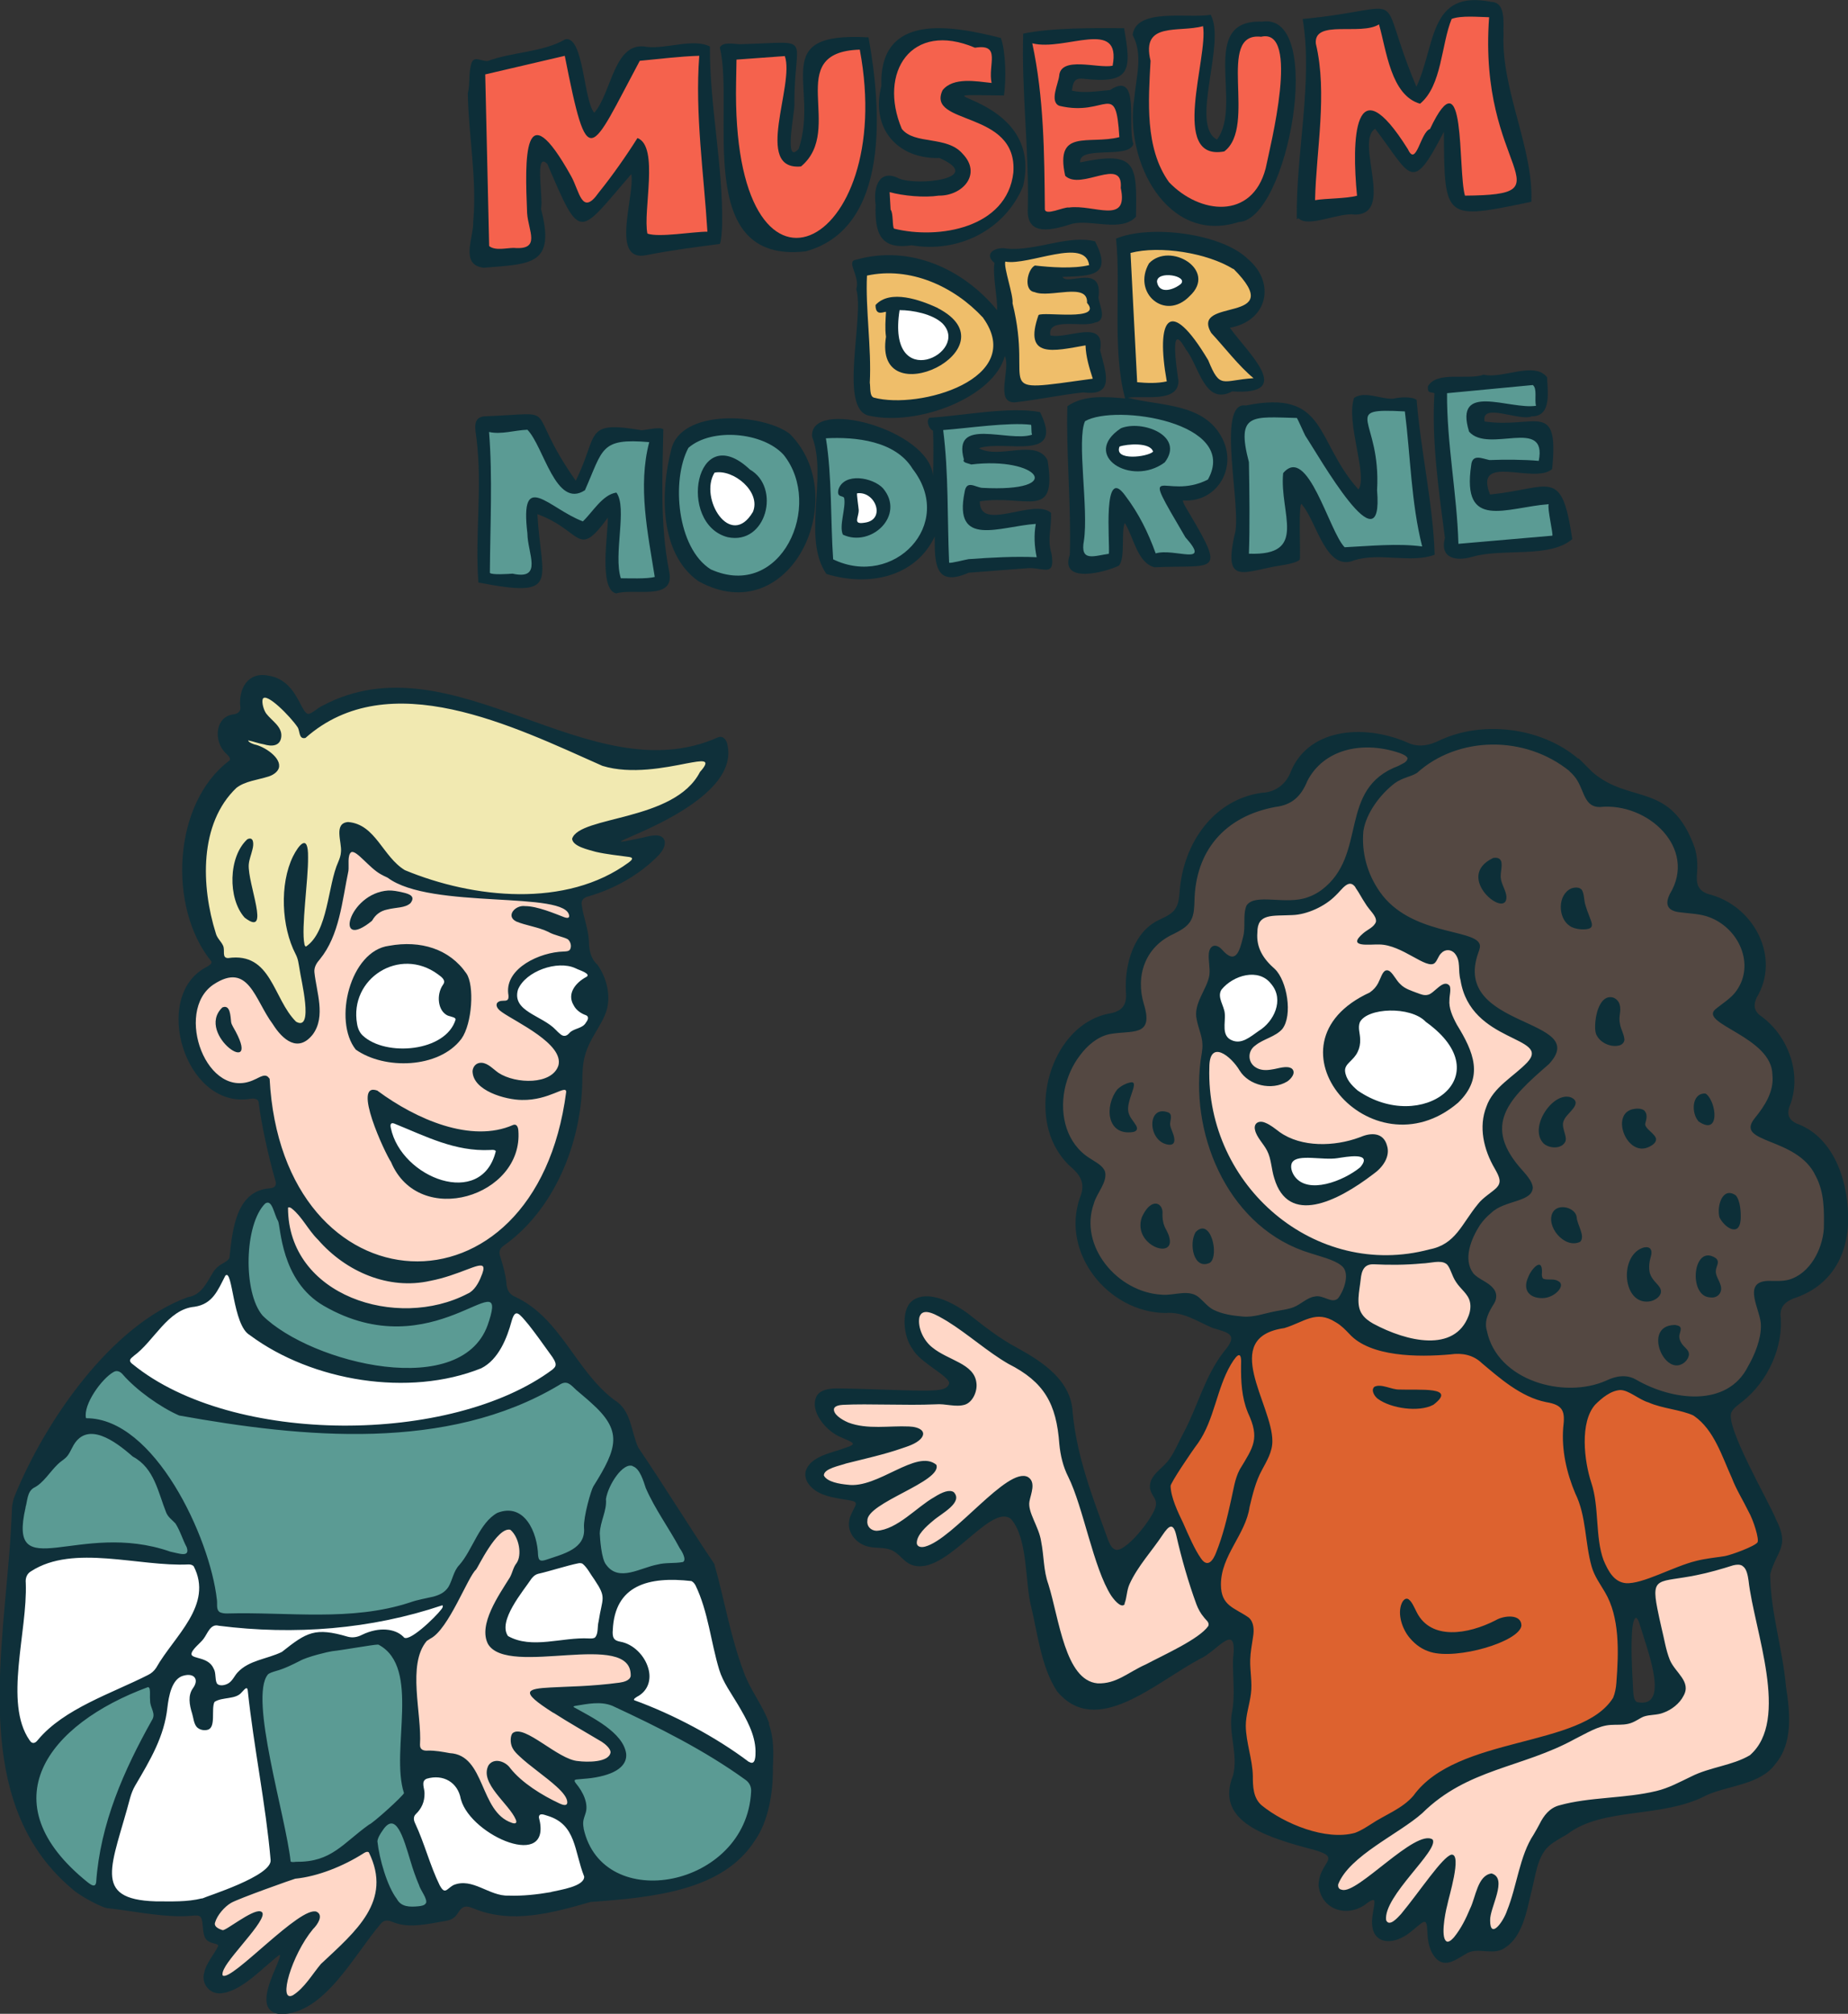 <?xml version="1.0" encoding="UTF-8"?>
<svg id="Layer_1" xmlns="http://www.w3.org/2000/svg" version="1.1" viewBox="0 0 183.57 200">
  <rect x="0" y="0" width="183.57" height="200" fill="#333333" stroke="none"/>
  <!-- Generator: Adobe Illustrator 29.1.0, SVG Export Plug-In . SVG Version: 2.1.0 Build 142)  -->
  <g id="Layer_11" data-name="Layer_1">
    <g>
      <path d="M49.62,25.11c-.56,0-.95-.12-1.26-.36l-.13-.11-.4-17.52,8.55-2,.08.38c.62,3.13,1.56,7.87,2.27,7.87h0c.56,0,1.79-2.33,3.2-5.04.39-.74.82-1.56,1.29-2.43l.09-.18.2-.02c.51-.05,1.02-.1,1.53-.15,1.44-.15,2.93-.3,4.4-.35h.41l-.03.4c-.32,4.08.05,8.32.41,12.42.14,1.64.29,3.33.4,4.99l.03.4h-.45c-.46,0-1.16.07-1.91.13-.9.08-1.92.19-2.75.19h0c-.61,0-1.07-.06-1.38-.17l-.19-.07-.04-.2c-.17-.83-.08-2.13.03-3.51.16-2.16.35-4.79-.52-5.55-1.15,1.81-2.51,3.72-3.69,5.16-.54.77-.99,1.12-1.45,1.12-.72,0-1.06-.84-1.41-1.73-.15-.38-.3-.77-.49-1.09-1.95-3.5-2.78-3.88-3.04-3.88-.04,0-.09,0-.16.08-.74.77-.57,4.84-.48,7.28.03.4.12.83.21,1.25.19.82.35,1.59-.07,2.12-.27.34-.73.51-1.41.51-.13,0-.29,0-.45-.02-.17,0-.35.03-.54.04-.28.03-.56.06-.84.06h0Z" fill="#f5624d"/>
      <path d="M63.12,57.8c-.31,0-.61,0-.87,0h-.83l-.08-.26c-.38-1.18-.25-2.82-.13-4.4.12-1.49.23-3.02-.13-3.81-.74.23-1.39.99-2.01,1.73-.3.35-.59.7-.88.98l-.17.16-.22-.08c-.94-.35-1.84-.9-2.62-1.39-.81-.5-1.57-.97-2.02-.97-.13,0-.19.04-.24.09-.2.23-.39.95-.13,3.08v.05c0,.47.11,1.02.21,1.55.08.45.17.87.19,1.26.02.37,0,.9-.35,1.27-.24.26-.61.39-1.09.39-.25,0-.53-.03-.86-.1-.26.02-.8.05-1.27.05-.88,0-1.11-.1-1.25-.29l-.07-.1v-.12c0-1.25.03-2.53.05-3.81.06-3.4.13-6.91-.13-10.16l-.04-.51.5.12c.24.06.49.08.78.08.49,0,1.01-.08,1.52-.15.47-.07.95-.14,1.42-.15h.17l.12.11c.57.58,1.06,1.61,1.57,2.7.79,1.67,1.69,3.55,2.82,3.55.24,0,.48-.08.75-.24.22-.51.41-.96.58-1.37,1.04-2.49,1.51-3.63,4.44-3.63.27,0,.56,0,.88.03.26.02.54.03.83.06l.44.04-.11.43c-1,3.82-.34,7.85.31,11.74.08.5.17,1,.24,1.49l.05.33-.32.09c-.4.11-1.05.16-2.04.16h-.02Z" fill="#5b9b94"/>
      <path d="M144.5,54.01c-.06-2.21-.3-4.52-.55-6.75-.29-2.69-.6-5.49-.58-8.22v-.34l9.01-.85.12.09c.43.34.42.96.4,1.51,0,.28,0,.56.04.75l.11.4-.41.07c-.2.03-.43.05-.68.05-.7,0-1.5-.13-2.27-.24-.74-.12-1.51-.24-2.13-.24-.68,0-1.11.13-1.32.42-.27.36-.25,1.04.03,2.01.4.4,1,.59,1.96.59.47,0,.97-.04,1.46-.08s.94-.08,1.37-.08c.63,0,1.42.08,1.89.65.38.46.46,1.15.28,2.1l-.07.33-.34-.03c-.8-.08-1.89-.12-3.08-.12-.61,0-1.21,0-1.76.03h-.1c-.13-.03-.25-.07-.38-.1-.24-.07-.5-.13-.68-.13-.13,0-.27,0-.3.4-.27,1.79-.14,2.94.38,3.55.35.4.9.59,1.74.59.77,0,1.68-.15,2.64-.32.83-.14,1.67-.29,2.53-.35l.6-.05-.23.56c-.04.2.13,1.23.24,1.78.19,1.09.23,1.29.04,1.47l-.09.09-9.86.85v-.4.03Z" fill="#5b9b94"/>
      <path d="M108.46,55.61c-.43,0-.75-.13-.96-.38-.28-.33-.34-.84-.19-1.62.21-1.4.08-3.58-.05-5.69-.16-2.64-.31-5.15.19-6.26l.05-.11.1-.06c.76-.44,2.05-.68,3.63-.68,3.57,0,7.88,1.19,9.22,3.47.62,1.06.58,2.24-.13,3.51l-.06.1-.1.05c-.95.49-1.95.72-3.05.72h0c-.36,0-.69-.03-.95-.04-.19-.02-.35-.03-.47-.03h-.09c.08.46.97,1.96,2.37,4.35l.11.19c.87.98,1.12,1.49.93,1.89s-.7.4-.88.4c-.29,0-.65-.04-1.04-.09-.44-.06-.93-.12-1.39-.12-.32,0-.57.03-.78.09l-.34.1-.12-.33c-.83-2.27-1.74-4-2.96-5.63-.42-.6-.61-.61-.61-.61-.48.29-.39,3.68-.36,4.8.02.66.03,1.14,0,1.38l-.03.29-.29.04c-.23.03-.45.08-.67.11-.39.08-.76.14-1.09.14h0Z" fill="#5b9b94"/>
      <path d="M114.32,38.4c-.42,0-.87-.03-1.4-.08l-.32-.03-.69-13.47.29-.08c.79-.2,1.71-.31,2.74-.31,2.81,0,5.86.77,7.77,1.95l.03.03.03.03c1.46,1.46,2,2.47,1.79,3.27-.24.88-1.33,1.16-2.37,1.44-.76.19-1.62.41-1.79.83-.08.2-.02.5.2.88.41.45.83.93,1.27,1.43.93,1.09,1.91,2.21,2.87,2.99l.74.61-.95.06c-.71.04-1.26.13-1.72.2-.4.06-.72.11-1.02.11h0c-1.07,0-1.49-.73-2.12-2.29-2.02-3.39-2.96-3.66-3.19-3.66-.06,0-.13.02-.23.12-.39.46-.59,2.12,0,5.41l.07.36-.36.08c-.51.1-1.05.15-1.65.15v-.02Z" fill="#efbe6a"/>
      <path d="M130.24,19.87c.03-1.5.16-3.01.29-4.62.3-3.64.61-7.4-.2-10.81v-.05c-.05-.49.07-.88.34-1.19.61-.67,1.87-.67,3.2-.67,1.11,0,2.27,0,2.91-.4l.42-.27.14.48c.14.49.27,1.04.4,1.62.55,2.33,1.23,5.22,3.23,5.95,1.2-1.12,1.63-3.12,2.04-5.04.24-1.13.46-2.2.84-3.11l.06-.15.15-.06c.45-.17,1.05-.25,1.92-.25.41,0,.83.02,1.2.03.26,0,.51.03.73.03h.4l-.03.4c-.49,6.69,1.08,10.93,2.01,13.47.61,1.66,1.01,2.75.48,3.52-.53.77-1.86,1.04-5.26,1.07h-.29l-.08-.27c-.21-.74-.29-2.17-.38-3.68-.08-1.52-.29-5.1-.83-5.21h0s-.48.03-1.57,2.33l-.07.15-.16.05c-.23.07-.56.79-.74,1.22-.33.74-.59,1.32-1.09,1.32-.45,0-.68-.5-.78-.71-2-3.19-3.01-3.67-3.43-3.67-.09,0-.24.02-.39.19-.73.81-.94,3.83-.55,7.88l.03.32-.31.08c-.7.18-1.62.24-2.5.29-.65.04-1.25.08-1.69.16l-.45.08v-.47Z" fill="#f5624d"/>
      <path d="M85.82,56.64c-1.1,0-2.19-.25-3.23-.77l-.19-.09-.02-.22c-.08-1.31-.13-2.68-.17-4.13-.08-2.68-.15-5.46-.55-7.84l-.07-.41.41-.03c.37-.02.73-.03,1.09-.03,2.67,0,6.19.56,7.84,3.21,1.62,2.09,1.95,4.51.9,6.64-1.09,2.22-3.45,3.66-6.02,3.66h0Z" fill="#5b9b94"/>
      <path d="M94.37,56.27c-.06,0-.23,0-.35-.13l-.09-.1v-.13c-.07-1.41-.09-2.87-.12-4.29-.05-2.93-.11-5.96-.47-8.86l-.05-.4.4-.03c.67-.05,1.48-.13,2.35-.22,1.67-.18,3.56-.37,5.09-.37.54,0,.99.03,1.37.08l.18.03.09.15c.08.13.08.28.08.56,0,.13,0,.39.03.46l.19.38-.4.13c-.36.12-.81.18-1.36.18s-1.22-.06-1.84-.13c-.59-.06-1.2-.12-1.73-.12-.83,0-1.32.14-1.56.45-.24.31-.25.86-.03,1.63l.03.1c.07.03.14.04.19.06.07.02.13.03.18.05.62-.08,1.25-.11,1.84-.11,2.74,0,4.8.78,4.8,1.82,0,.33-.2.78-1.16,1.09-.71.22-1.73.34-3.01.34-.45,0-.94-.02-1.45-.04-.24-.03-.45-.1-.67-.17-.18-.06-.36-.12-.48-.12-.04,0-.13,0-.19.38-.29,1.37-.22,2.32.19,2.81.3.37.82.54,1.62.54.75,0,1.62-.14,2.54-.3.77-.13,1.57-.27,2.33-.31l.47-.03-.08.47c-.18.99-.15,2.05.08,3.17l.1.47-.48-.03c-.22,0-.45-.02-.67-.02-.32,0-.63,0-.94,0-1.85,0-3.7.12-5.1.22-.06,0-.26.06-.5.11-.63.14-1.14.25-1.38.25h0Z" fill="#5b9b94"/>
      <path d="M102.83,38.67c-1.95,0-1.96-1.01-1.96-2.69,0-1.24,0-3.11-.66-5.75l-.02-.07v-.07c.05-.33-.18-1.25-.36-1.98-.29-1.14-.45-1.85-.34-2.23l.1-.32.33.06c.13.03.3.04.48.04.77,0,1.75-.22,2.8-.45,1.09-.24,2.22-.49,3.14-.49,1.32,0,2.06.52,2.21,1.56l.05.34-.33.08c-.55.13-1.19.2-1.95.23-.19,0-.36,0-.55,0-.84,0-1.79-.06-2.88-.18-.27.23-.52.91-.44,1.44.07.4.28.43.36.45h.05l.04.03c.19.08.47.13.85.13.4,0,.88-.05,1.34-.09.47-.05.95-.1,1.39-.1.46,0,1.13.05,1.53.47.21.23.32.52.33.88.28.36.35.69.22.98-.22.49-.92.69-2.41.7h-.1c-.41,0-.85-.02-1.25-.03-.34,0-.65-.02-.91-.02-.23,0-.36,0-.45.02-.39,1.16-.44,1.96-.15,2.37.2.29.62.42,1.28.42.73,0,1.65-.17,2.62-.35l.98-.18.02.43c.04,1.12.36,2.13.71,3.21l.13.42-1.67.24c-2.18.3-3.61.51-4.54.51h0Z" fill="#efbe6a"/>
      <path d="M89.09,40.11c-.9,0-1.69-.09-2.37-.27-.61-.16-.64-.91-.67-1.41,0-.13,0-.27-.03-.35v-.08c.09-1.76-.03-3.65-.13-5.49-.11-1.73-.22-3.53-.14-5.16l.02-.29.28-.06c.72-.16,1.47-.24,2.23-.24,3.43,0,7.04,1.7,9.66,4.55l.02.02.02.02c1.47,2.05,1.17,3.64.67,4.61-1.39,2.69-5.95,4.15-9.55,4.15h0Z" fill="#efbe6a"/>
      <path d="M124.51,55.37c-.14,0-.3,0-.46,0l-.37-.02.02-.37c.11-2.95.03-7.6,0-9.03-.57-2.17-.58-3.34-.03-4.06.52-.68,1.45-.82,2.78-.82.43,0,.91.02,1.44.03.3,0,.61.02.95.03h.12l.09.08c.11.08.16.17.63,1.2.13.28.27.59.32.67.16.24.42.66.75,1.2,1.17,1.89,4.27,6.89,5.39,6.89h0s.06,0,.09-.04c.11-.12.35-.6.19-2.4v-.05c.16-2.65-.34-4.45-.67-5.64-.27-.96-.44-1.59-.08-2.06.35-.45,1.06-.55,2.11-.55.45,0,1.03.02,1.81.06l.31.02.04.31c.19,1.45.31,2.96.44,4.4.26,2.98.53,6.07,1.26,8.97l.13.54-.55-.08c-.75-.1-1.58-.15-2.55-.15-1.18,0-2.39.08-3.57.14-.51.03-1.02.06-1.51.08h-.17l-.12-.11c-.56-.56-1.12-1.8-1.77-3.24-.87-1.94-2.06-4.59-3.07-4.59-.2,0-.42.13-.65.37-.08,1.05.06,2.12.2,3.15.22,1.6.43,3.12-.41,4.08-.58.67-1.6.99-3.11.99h.02Z" fill="#5b9b94"/>
      <path d="M79.11,23.98c-1.08,0-2.11-.47-2.99-1.37-2.32-2.37-3.52-7.52-3.38-14.5l.05-2.54,5.42-.4.09.27c.19.52.24,1.2.15,2.16-.08.83-.24,1.78-.4,2.69-.37,2.11-.79,4.5,0,5.43.25.3.64.45,1.18.45h.19c1.69-1.48,1.58-3.65,1.48-5.75-.08-1.79-.17-3.48.88-4.61.72-.78,1.9-1.19,3.6-1.24h.32l.06.3c.14.74.25,1.5.35,2.24.56,4.81.02,11.24-3.23,14.9-1.15,1.3-2.46,1.99-3.78,1.99h0v-.02Z" fill="#f5624d"/>
      <path d="M121.3,20.91c-1.88,0-3.92-.96-5.45-2.56l-.02-.02-.02-.03c-2.38-3.33-2.14-7.81-1.93-11.76l.03-.47c-.27-1.11-.19-1.94.23-2.51.65-.89,1.98-.99,3.27-1.07.68-.05,1.39-.09,1.98-.26l.4-.11.07.4c.18,1.01-.07,2.62-.35,4.47-.4,2.68-.91,6.01.14,7.23.29.35.7.51,1.25.51h0c.17,0,.35-.02.55-.05,1.32-1.07,1.25-3.52,1.17-5.89-.07-2.06-.13-4.01.8-4.96.37-.39.88-.58,1.51-.58.1,0,.21,0,.32.02.15-.03.29-.05.44-.05.5,0,.93.21,1.24.6,1.43,1.79.4,7.44-.66,12.16-.08.35-.14.62-.18.83-.69,2.6-2.43,4.09-4.79,4.09h0Z" fill="#f5624d"/>
      <path d="M92,23.46c-1.13,0-2.27-.13-3.28-.39l-.08-.02-.06-.05c-.22-.17-.24-.48-.28-1.04-.02-.27-.05-.77-.12-.89l-.09-.1v-.12l-.13-2.27.51.14c.95.27,2.26.43,3.41.43.49,0,.93-.03,1.31-.08h.06c1.22,0,2.3-.61,2.67-1.47.29-.67.09-1.38-.56-2.06-.73-.85-1.89-1.04-3.02-1.22-1.15-.19-2.34-.38-3.05-1.27l-.03-.04-.02-.04c-1.12-2.64-1.06-5.31.16-7.16.93-1.39,2.42-2.16,4.22-2.16,1.02,0,2.12.24,3.28.72.21-.03.39-.04.56-.04.51,0,.87.13,1.11.4.4.45.35,1.13.28,1.86-.05.53-.1,1.09,0,1.59l.11.51-.51-.05c-.16-.02-.33-.03-.5-.06-.56-.07-1.18-.13-1.79-.13-1.09,0-1.8.24-2.24.75-.16.35-.19.63-.09.87.23.57,1.25.98,2.33,1.4,2.16.84,5.13,2,4.84,5.74-.53,4.64-5.2,6.28-9.02,6.28h0l.02-.02Z" fill="#f5624d"/>
      <path d="M104.16,21.41c-.24,0-.44-.07-.57-.2-.08-.08-.18-.24-.18-.47v-.12c-.05-5.37-.1-10.94-1.24-16.23l-.13-.59.59.15c.33.08.71.13,1.15.13h0c.83,0,1.73-.14,2.6-.29.83-.13,1.63-.26,2.32-.26.88,0,1.49.22,1.86.67.43.51.53,1.31.32,2.42l-.05.24-.24.05c-.17.03-.38.05-.62.05-.4,0-.86-.04-1.34-.09-.51-.05-1.02-.1-1.49-.1-1.31,0-1.52.4-1.54.83-.03.24-.11.51-.19.82-.24.83-.42,1.57-.04,1.75.59.13,1.15.21,1.7.21.83,0,1.48-.15,2-.28.37-.08.68-.16.97-.16,1.14,0,1.39,1.08,1.54,3.66l.02.31-.29.08c-.87.22-1.77.25-2.55.28-1.09.03-2.05.07-2.46.6-.33.43-.37,1.21-.12,2.4.2.16.48.24.84.24.52,0,1.14-.15,1.73-.3.58-.14,1.14-.29,1.62-.29.45,0,.79.13,1.03.39.27.29.39.74.35,1.36.2.99.13,1.66-.22,2.1-.39.48-.99.53-1.42.53-.46,0-.98-.08-1.52-.16-.58-.08-1.19-.18-1.75-.18-.2,0-.39,0-.56.03h-.12c-.15,0-.47.09-.76.18-.42.13-.85.25-1.2.25h-.02Z" fill="#f5624d"/>
      <path d="M73.31,57.54c-.93,0-1.89-.22-2.85-.65h-.03l-.03-.03c-1.63-1.01-2.79-3.16-3.19-5.88-.37-2.47-.05-5.03.83-6.68l.03-.06.05-.04c1.02-.89,2.57-1.39,4.35-1.39,2.29,0,4.45.81,5.63,2.11,1.87,2.33,2.17,5.84.77,8.77-1.16,2.42-3.25,3.86-5.58,3.86h0Z" fill="#5b9b94"/>
      <path d="M112.51,45.72c-.8,0-1.33-.19-1.59-.56-.13-.19-.24-.5-.05-.95l.06-.16.16-.06c.39-.14,1.05-.24,1.67-.24,1.21,0,1.98.35,2.16,1l.06.22-.16.15c-.39.37-1.47.59-2.3.59h0Z" fill="#fff"/>
      <path d="M115.82,29.18c-.69,0-1.15-.41-1.26-1.12v-.05c0-.25.08-.48.26-.66.32-.33.83-.4,1.2-.4.67,0,1.5.23,1.73.73.11.25.06.53-.15.76l-.02.02-.02.02c-.39.34-1.09.7-1.73.7h-.02Z" fill="#fff"/>
      <path d="M85.52,52.32c-.11,0-.44,0-.64-.25-.2-.26-.13-.58-.05-.88.04-.18.08-.35.08-.52,0-.06-.03-.32-.06-.53-.13-1.13-.14-1.24.02-1.4l.09-.09.13-.02c.09,0,.18-.02.26-.02,1.17,0,2.03,1.04,2.09,2,.06.89-.53,1.55-1.51,1.68-.15.03-.29.03-.4.03h0Z" fill="#fff"/>
      <path d="M91.49,36.15c-.73,0-1.36-.29-1.83-.83-.78-.92-1.01-2.46-.67-4.57l.05-.31h.35c1.48,0,3.44.43,4.47,1.41.71.72.9,1.57.55,2.43-.45,1.07-1.7,1.88-2.92,1.88h0Z" fill="#fff"/>
      <path d="M73.02,52.54c-.83,0-1.65-.61-2.21-1.63-.65-1.16-.93-2.91-.14-4.19l.08-.13.16-.03c.16-.03.33-.05.51-.05,1.21,0,2.64.82,3.39,1.95.56.83.67,1.73.34,2.52v.03l-.03.03c-.74,1.25-1.55,1.52-2.1,1.52h0Z" fill="#fff"/>
    </g>
    <g>
      <path d="M46.48,9.23c.21-.83.07-1.86.29-2.71.21-1.14.97-.41,1.68-.46,2.43-.91,5.48-.86,7.71-2.16,1.83-.35,1.79,6.04,2.87,7.3,1.76-2,1.95-7.2,5.24-6.54,1.93.22,4.59-.88,6.25-.04-.04,5.84,1.31,11.76,1.21,17.66,0,.3-.08,1.82-.24,1.95-2.24.29-4.9.63-7.23,1.1-3.72.81-1.18-5.84-1.55-8.04-5.29,6.11-4.97,6.87-8.34-1.01-1.32-1.33-.37,3.39-.63,4.46,1.45,5.57-.92,5.47-5.69,5.85-2.4-.28-.99-2.97-1.04-4.6.38-4.26-.48-8.56-.54-12.77h0ZM56.08,5.55l-7.88,1.84.39,17.05c.61.48,1.68.19,2.43.18,2.77.24,1.45-1.69,1.34-3.46-.22-5.37-.43-12.28,4.37-3.67.84,1.49,1.06,4.04,2.74,1.64,1.36-1.68,2.79-3.73,3.85-5.42,2.18.82.52,7.26.99,9.49,1.16.41,4.57-.2,5.96-.19-.35-5.74-1.25-11.71-.81-17.47-1.98.06-3.99.32-5.91.5-4.99,9.32-5.12,11.28-7.45-.5Z" fill="#0d2e38"/>
      <path d="M61.19,58.93c-1.73-.42-.78-5.95-.81-7.52-3.07,4.2-2.48,1.31-7-.35.37,6.64,2.43,8.4-5.86,6.79-.35-4.77.41-9.53-.19-14.31-.09-.85-.45-2.05.75-2.19,8.03-.3,3.72-1.3,9.11,6.39,2.32-4.64.73-5.99,6.55-5.01.47-.03,1.84-.37,2.15-.09-.08,4.56-.35,9.42.58,14.11.64,3.01-3.55,1.61-5.3,2.2h.02ZM58.1,48.69c-2.9,1.89-4.07-4.33-5.71-6.01-1.25.04-2.6.5-3.81.22.36,4.46.11,9.36.08,13.99.16.23,1.89.11,2.25.08,3.07.68,1.49-2.05,1.48-3.98-.78-6.48,2.13-2.48,5.51-1.21.97-.92,1.95-2.66,3.33-2.86,1.11,1.5-.32,6.14.44,8.51.73,0,2.58.08,3.37-.13-.69-4.35-1.7-8.99-.55-13.39-4.89-.42-4.56.67-6.4,4.81h0Z" fill="#0d2e38"/>
      <path d="M156.17,53.55c-2.25,1.92-6.85.87-9.89,1.74-1.58.46-3.29.23-2.75-1.87-.61-4.7-1.34-9.73-1.04-14.37-.38-.16-.7.08-.65-.68.9-1.57,3.89-.58,5.54-1.16,1.87.45,5.02-1.37,6.3.26.03,1.32.51,3.89-1.52,3.88-1.21.53-5.06-1.44-4.69.51,5.04.74,7.41-2.22,6.71,4.72-1.74,1.57-7.83-1.66-6.17,2.53,6.01-.59,7.1-2.81,8.17,4.43h0ZM152.58,40.3c-.17-.61.14-1.71-.32-2.06l-8.52.81c-.03,4.99,1,10.09,1.13,14.96l9.33-.81c.11-.11-.52-2.73-.36-3.13-4.24.33-8.67,2.65-7.7-3.87.11-1.15,1.05-.67,1.82-.51,1.47-.06,3.49-.05,4.89.08.88-4.4-4.99-.69-6.92-2.9-1.54-4.99,4-2.16,6.65-2.57h0Z" fill="#0d2e38"/>
      <path d="M124,25.76c2.72,2.33,1.94,6.11-1.83,6.79,1.7,2.43,6.59,6.74.23,6.32-2.77,1.49-3.32-2.64-4.62-4.19-1.68-3.06-.89,1.93-.72,3.16,0,2.21-3.53,1.41-5.02,1.66,3.18.86,7.61.47,9.4,4.09,1.46,2.93-.57,6.34-3.92,6.11-.12.12.52,1.1.63,1.3,3.69,6.2,2.44,5.06-3.46,5.34-1.73-.44-2.08-3.02-2.96-4.4-.39.91.08,3.49-.59,4.24-1.35.66-5.91,1.86-4.87-1.09.15-4.86-.39-10.37-.24-14.75,1.68-1.15,3.82-.93,5.73-.77-1.31-4.85-.39-11.13-.9-15.87,3.35-1.41,10.53-.54,13.13,2.06h0ZM122.51,26.72c-2.59-1.61-7.3-2.36-10.21-1.6l.66,12.84c.98.09,1.96.13,2.94-.08-1.11-6.21.24-8.61,4.12-2.1,1.19,2.94,1.36,1.98,4.5,1.78-1.45-1.19-2.9-3.09-4.2-4.49-2.16-3.63,7.78-.77,2.21-6.37h0ZM119.99,47.62c3.16-5.67-9.19-7.54-12.21-5.79-.84,1.89.37,8.69-.11,11.87-.4,2.15,1.01,1.5,2.48,1.3.11-1.13-.65-8.96,1.64-5.76,1.35,1.79,2.25,3.62,3.01,5.72,1.88-.56,5.6,1.36,2.95-1.6-4.8-8.19-2.11-3.52,2.23-5.73h0Z" fill="#0d2e38"/>
      <path d="M152.11,20.04c-8.58,1.78-8.65,1.89-8.68-6.96-3.23,6.28-3.24,4.42-6.83-.29-2.05,1.27,2.01,8.51-2.01,8.52-1.57-.24-4.65,1.34-5.59.37l-.18.09c-.12-6.43,1.63-13.7.58-19.88,11.19-1.09,7.01-3.41,11.3,6.72,1.94-4.14,1.21-9.68,7.44-8.42,1.53.04,1.15,2.29,1.21,3.28-.22,5.45,3.01,11.36,2.76,16.58h0ZM147.91,1.71c-1.05-.02-2.77-.19-3.71.17-1.04,2.52-.96,6.63-3.14,8.42-2.91-.83-3.34-5.32-4.08-7.88-1.79,1.15-6.51-.53-6.27,1.92,1.18,4.95.03,10.58-.08,15.54,1.08-.19,3.01-.14,4.17-.44-.54-5.5-.35-13.25,5.06-4.61.83,1.81,1.24-1.73,2.19-2.02,3.6-7.62,2.74,4.07,3.47,6.62,10.64-.09,1.28-2.43,2.4-17.71h0Z" fill="#0d2e38"/>
      <path d="M103.32,40.95c2.5,5.02-3.51,2.69-6.08,3.56,1.99,1.16,5.69-1.01,6.82,1.2.98,6.09-2.15,3.36-6.73,4.08-.03,3.12,5.36-.36,7.07,1.14.08,1.45-.4,2.64.05,4.05.39,2.35-.74,1.41-2.23,1.44-1.97.15-4.03.3-6,.46-3.35,1.47-3.38-.91-3.37-3.59-1.97,4.12-6.69,4.97-10.76,3.71-2.44-3.55.13-9.64-1.42-13.63-.3-3.92,11.69-.71,12.01,3.91.04-1.13.06-3.52,0-4.51-.35-.13-.72-.9-.37-1.28,3.16-.18,8-1.15,11.01-.56ZM102.43,42.19c-2.21-.28-6.37.35-8.74.52.55,4.3.4,8.81.59,13.17.1.1,1.64-.31,1.94-.35,2.24-.16,4.53-.29,6.76-.19-.23-1.08-.29-2.2-.09-3.31-3.57.24-8.22,2.43-7.07-3.17.19-1.22,1.04-.48,1.73-.41,8.51.46,5.55-3.13-1.08-2.32-.19-.1-.93-.17-.72-.49-1.19-4.3,4.4-1.68,6.77-2.47-.1-.2-.04-.88-.1-.97v-.02ZM90.64,46.54c-1.71-2.77-5.68-3.17-8.6-3.01.61,3.7.46,8.29.72,12.02,6,2.9,12.19-3.46,7.89-8.99h0Z" fill="#0d2e38"/>
      <path d="M108.77,23.96c1.77,3.45-.3,3.44-3.23,3.54.49.92,4.06-1.39,3.57,2.08.13.8.9,2.27-.36,2.46-1.17.53-4.77-.59-4.41,1.27,1.67.42,5.5-1.74,4.94,1.47.52,2.11,1.56,4.62-1.66,4.19-2.31.25-4.51.73-6.82.99-2.02.05-.37-3.36-.99-4.59-1.1,4.07-8.59,6.98-13.46,5.92-3.1-.61-.47-9.69-1.29-12.58.41-1.25-1.07-2.77-.04-2.91,5.34-1.53,10.68.9,14.03,5.01.05-1.22-.48-3.55-.26-4.7-1.12-.88.05-1.65,1.2-1.42,2.91.28,6.11-1.41,8.8-.72h-.03ZM108.19,26.33c-.38-2.8-6,.08-8.33-.35-.18.58.82,3.34.72,4.14,2.15,8.67-2.6,8.95,7.97,7.49-.35-1.09-.68-2.15-.72-3.31-3.18.56-6.2,1.36-4.67-3.01.43-.38,6.46.67,4.82-1.21.13-2.11-3.71-.44-5.21-1.07-1.14-.15-.72-2.27.03-2.64,1.52.17,3.78.35,5.39-.04h0ZM97.66,31.56c-2.91-3.15-7.28-5.11-11.54-4.19-.16,3.3.46,7.17.28,10.65.08.4-.05,1.34.41,1.47,4.5,1.21,15.17-1.87,10.85-7.92Z" fill="#0d2e38"/>
      <path d="M140.72,39.7c.4,5.04,1.65,10.48,1.79,15.39-2.28.88-5.52-.24-7.97.55-2.82,1.2-3.71-3.75-5.16-5.46-.48-1.11-.14,5.54-.28,5.4-.21.29-1.38.5-1.77.56-3.57.51-5.87,2.21-4.7-2.99.82-2.47-1.93-13.35,1.13-12.88,8.13-1.64,6.84,3.51,11.18,8.34.96-1.38-1.28-6.67-.43-9.1,1.07-.71,2.64.15,3.86.09.65-.16,1.84-.24,2.35.11h0ZM139.56,40.86c-6.59-.36-2.35.66-2.77,7.83.69,8.1-5.8-3.43-7.13-5.42-.13-.24-.76-1.69-.84-1.76-4.39-.1-6.06-.56-4.76,4.39.05,2.53.1,6.53,0,9.09,5.95.23,3.01-4.01,3.4-8,2.44-2.9,4.56,5.8,6.11,7.36,2.47-.12,5.26-.41,7.7-.08-1.1-4.35-1.16-9.01-1.72-13.42h0Z" fill="#0d2e38"/>
      <path d="M86.27,3.7c1.26,6.89,2.24,18.93-6.23,21.26-11.28,1.3-7.04-13.97-8.53-20.23.26-.63,1.47-.34,2-.34,7.57-.19,5.34-1.12,5.4,6.04.02.77-1.08,6.07.43,4.35,2.08-6.3-3.15-11.64,6.92-11.07h0ZM85.41,4.93c-7.76.24-1.41,7.91-5.84,11.6-4.77.44-.6-8.11-1.61-10.96l-4.8.35-.04,2.21c-.51,24.99,16.01,16.67,12.29-3.18h0Z" fill="#0d2e38"/>
      <path d="M120.26,1.47c1.56,2.77-2.11,10.96.63,12.39,2.64-3.51-1.96-11.95,4.47-11.71,6.35-.98,2.59,19.72-2.31,19.9-7.14,2.29-11.36-6.14-10.38-12.24.19-2.22.9-4.35-.16-6.34.34-2.73,5.55-1.62,7.75-2h0ZM119.49,2.6c-2.41.67-6.17-.5-5.2,3.44-.21,3.92-.59,8.67,1.83,12.05,3.05,3.2,8.25,3.76,9.6-1.35.45-2.21,3.47-14.01-.45-13.09-4.56-.51-.34,8.9-3.66,11.39-5.47,1.01-1.57-9.32-2.11-12.45h0Z" fill="#0d2e38"/>
      <path d="M99.74,9.48c-10.79-.1,4.12-.53,1.89,9-1.78,4.35-6.43,6.68-11.07,5.88-3.17.48-3.67-1.27-3.58-4.04-.25-1.73.35-3.6,2.33-2.59,1.84.77,8.61,0,4.01-2.04-4.17.13-6.86-2.96-5.77-7.15-.23-7.34,6.95-6.01,11.87-4.77.5,1.36.53,4.18.31,5.7ZM98.5,8.24c-.39-1.8,1-3.93-1.65-3.5-6.32-2.69-9.64,2.45-7.27,8.06,1.26,1.6,4.48.65,6.04,2.47,1.95,2.02,0,4.19-2.37,4.16-1.47.22-3.55.02-4.88-.35l.1,1.75c.28.29.15,1.74.35,1.88,4.43,1.1,11.21-.07,11.84-5.56.47-6.27-8.69-4.65-7.03-8.19,1.06-1.33,3.37-.88,4.88-.72h0Z" fill="#0d2e38"/>
      <path d="M111.66,2.81c.75,4.19.68,5.55-4.05,5.01-.9-.11-1.03.39-1.13,1.18,1.18.29,2.56.05,3.79-.06,3.04-2,1.68,3.67,2.31,5.35-.39,1.55-5.46.1-5.28,1.84,5.66-1.19,5.63.21,5.54,5.39-1.42,1.56-4.4.27-6.29.69-1.84.58-4.67,1.44-4.45-1.57.13-5.7-.64-11.64-.46-17.3,2.82-.59,7-.56,10.04-.54h-.02ZM110.52,6.54c.92-4.84-4.74-1.4-7.98-2.24,1.16,5.37,1.2,10.99,1.25,16.44-.02.77,1.89-.22,2.39-.13,2.48-.34,5.95,1.77,5.15-1.94.26-3.2-3.93.31-5.52-1.21-1.04-4.75,2.34-3.06,5.38-3.84-.35-5.81-1.25-1.97-5.96-3.11-1-.4-.11-2.19-.02-2.95.13-2.04,3.85-.73,5.3-1.03h0Z" fill="#0d2e38"/>
      <path d="M78.47,43.11c6.27,6.29,0,19.65-9.11,14.6-3.96-2.83-3.71-9.04-2.7-12.98.88-4.21,9.12-3.69,11.81-1.63h0ZM77.84,45.17c-2.06-2.27-7.16-2.71-9.46-.69-1.71,3.21-1.14,9.96,2.23,12.07,6.99,3.12,11.24-6.37,7.23-11.38Z" fill="#0d2e38"/>
      <path d="M115.7,45.92c-3.33,2.48-8.38-.72-4.35-3.39,2.1-.85,6.37.74,4.35,3.39ZM114.54,44.86c-.26-.96-2.6-.77-3.33-.51-.59,1.46,2.78,1.04,3.33.51Z" fill="#0d2e38"/>
      <path d="M118.17,29.41c-2.45,2.53-5.73-.34-4.03-3.26,2.06-2.17,6.85.66,4.03,3.26ZM117.31,28.19c.73-.81-2.4-1.36-2.38-.2.21,1.31,1.73.76,2.38.2Z" fill="#0d2e38"/>
      <path d="M87.71,48.49c2.27,2.69-1.19,5.92-3.98,4.61-.41-.85.31-2.66.13-3.61-.05-.33-.79,0-.57-.89.58-1.7,3.4-1.2,4.43-.1ZM85.14,48.99c-.06.06.15,1.45.16,1.66.02.74-.65,1.47.59,1.26,2.14-.28,1.09-3.16-.75-2.92Z" fill="#0d2e38"/>
      <path d="M93.15,30.6c7.74,3.99-6.43,10.84-5.14,2.85-.12-.88-.04-1.68,0-2.47-.13-.09-1.05.53-1.04-.69,1.46-1.59,4.45-.5,6.19.3h0ZM93.61,32.11c-.99-.93-2.93-1.31-4.25-1.31-1.33,8.41,7.12,4.22,4.25,1.31Z" fill="#0d2e38"/>
      <path d="M74.49,46.63c3.1,1.78,1.64,7.54-2.21,6.72-5.04-1.32-3.21-11.83,2.21-6.72ZM74.79,50.84c.84-2-1.95-4.28-3.81-3.9-1.57,2.53,1.59,7.66,3.81,3.9Z" fill="#0d2e38"/>
    </g>
  </g>
  <g id="Layer_3">
    <g>
      <path d="M50.96,188.64h-.55c-.86,0-1.63-.34-2.39-.66-.69-.29-1.35-.58-2-.58-.29,0-.56.05-.82.16-.14.08-.25.18-.36.26-.19.15-.39.31-.64.31-.4,0-.64-.35-.84-.74-.51-1.06-.92-2.17-1.3-3.25-.35-.96-.7-1.95-1.13-2.88-.33-.66-.13-1.09.1-1.35.54-.52.79-1.1.78-1.8,0-.13-.03-.28-.05-.42-.08-.4-.23-1.12.51-1.4.36-.11.7-.16,1.03-.16,1.46,0,2.57.95,2.84,2.43l.02.04c.6,2.12,3.92,4.27,5.89,4.27.5,0,.86-.13,1.06-.4.29-.37.31-1.02.08-1.89l-.02-.05v-.06c.02-.4.28-.66.66-.66.19,0,.38.06.55.12.04.02.08.03.13.04,2.32.7,2.8,2.46,3.29,4.32.17.64.35,1.3.61,1.95l.03.06v.07c.03,1.16-1.89,1.55-3.15,1.81-.17.03-.31.07-.44.09-1.44.25-2.7.37-3.88.37h0Z" fill="#fff"/>
      <path d="M74.68,175.46c-.15,0-.31-.05-.48-.16-3.17-2.4-7.4-4.67-11.33-6.1l-.12-.04-.07-.11c-.07-.11-.09-.24-.07-.36.05-.24.26-.35.4-.45l.08-.05h.02c1.04-.55,1.17-1.59.93-2.38-.34-1.2-1.39-2.21-2.51-2.4-.24-.05-.67-.13-.89-.53-.17-.28-.18-.71-.15-1.01.14-3.54,2.25-5.34,6.24-5.34.61,0,1.27.04,1.97.12h.08l.13.08c.21.13.38.3.51.55.82,1.7,1.23,3.56,1.62,5.36.23,1.03.45,2.08.76,3.08.27.88.76,1.67,1.29,2.51.19.3.38.61.56.92.92,1.53,1.74,3.06,1.79,4.74v.13c0,.47-.03,1.45-.74,1.45h0Z" fill="#fff"/>
      <path d="M53.2,163.48c-1.18,0-2.11-.22-2.91-.67l-.08-.04-.05-.07c-1.02-1.48.72-3.87,1.86-5.45.19-.27.37-.51.51-.72.24-.3.49-.48.81-.58.51-.11,1.14-.29,1.79-.47.79-.23,1.62-.45,2.22-.56.08-.02.16-.03.24-.03.14,0,.29.03.4.08l.09.04.03.03c.35.29.61.7.86,1.09.13.19.24.37.36.53,1.02,1.53.99,1.89.72,3.17-.07.33-.16.74-.24,1.27v.05c-.05.16-.07.35-.08.55-.03.4-.06.83-.35,1.18l-.03.03-.03.03c-.16.13-.37.19-.67.19h-.18c-.15,0-.3,0-.45,0-.77,0-1.58.1-2.37.19-.81.1-1.65.2-2.46.2v-.03Z" fill="#fff"/>
      <path d="M40.29,163.05c-.24,0-.44-.11-.56-.29-.37-.35-.97-.55-1.65-.55-.63,0-1.31.17-1.97.49-.37.19-.76.29-1.14.29-.19,0-.37-.03-.55-.08-1.09-.32-1.84-.46-2.47-.46h-.23l-.37.03-.07-1.04.37-.03c4.19-.26,8.27-1.05,12.13-2.35l.18-.06.18.12.04.03c.26.24.14.62-.08.9-.35.49-2.74,2.99-3.81,2.99v.02Z" fill="#fff"/>
      <path d="M21.99,167.75c-.32,0-.6-.12-.77-.35l-.03-.03-.02-.03c-.13-.26-.15-.55-.17-.82-.02-.24-.03-.47-.13-.63v-.02l-.02-.02c-.24-.55-.8-.7-1.3-.84-.42-.12-.83-.23-.92-.62v-.05c-.05-.48.4-.93.84-1.36.16-.16.33-.33.4-.44.1-.13.19-.28.28-.44.28-.48.62-1.07,1.31-1.07.1,0,.21.02.32.04,2.24.29,4.49.43,6.69.43,1.06,0,2.13-.03,3.18-.1l.37-.03.07,1.04-.37.03c-1.17.08-2.01.7-3.53,1.89l-.03.03-.03.02c-.54.26-1.11.45-1.67.61-1,.31-1.95.61-2.63,1.35-.1.11-.19.24-.29.38-.16.24-.34.5-.61.69-.27.19-.65.32-.97.32v.02Z" fill="#fff"/>
      <path d="M16.81,189.22h-1.35c-2.21-.07-3.54-.52-4.2-1.42-.99-1.36-.35-3.56.54-6.6.25-.86.51-1.75.77-2.74.14-.51.31-.91.53-1.31l.12-.2c1.41-2.41,2.75-4.68,3.04-7.42.13-.95.4-3.17,1.95-3.49.16-.04.33-.06.49-.06.47,0,.83.19,1.01.53.19.38.11.86-.22,1.34-.45.62-.29,1.44-.05,2.24.04.13.07.28.1.42.06.29.12.56.27.76.1.12.29.19.51.19.07,0,.13,0,.2-.03.26-.07.26-.74.27-1.23,0-.51,0-.98.18-1.32l.02-.03.09-.12.05-.03c.4-.25.88-.33,1.35-.4.51-.08.99-.15,1.23-.45l.03-.03.03-.03s.06-.07.1-.11c.17-.19.35-.4.62-.4.1,0,.45.04.5.56.28,2.6.68,5.25,1.08,7.8.46,2.96.93,6.04,1.2,9.02.16,1.41-2.96,2.75-6.37,3.97-.29.1-.58.21-.64.24l-.03.02h-.04c-1.08.28-2.12.33-3.37.33v.02Z" fill="#fff"/>
      <path d="M3.31,173.46c-.19,0-.46-.08-.7-.45-1.78-2.57-1.29-6.56-.82-10.43.24-1.95.46-3.78.4-5.38-.08-.63.19-1.2.72-1.5,1.46-.94,3.29-1.39,5.76-1.39,1.57,0,3.22.18,4.81.35,1.57.17,3.06.34,4.45.34.26,0,.52,0,.77-.02h0c.29,0,.51.06.69.19l.13.1.03.07c1.62,3.11-.37,5.78-2.12,8.13-.6.81-1.17,1.57-1.61,2.34-.25.39-.57.67-.99.88-.88.45-1.84.88-2.83,1.33-2.98,1.35-6.07,2.74-7.96,5-.27.36-.56.45-.74.45h0Z" fill="#fff"/>
      <path d="M34.35,141.93c-8.77,0-16.56-2.25-21.37-6.17-.19-.14-.34-.31-.4-.49-.12-.48.3-.78.46-.89.7-.51,1.32-1.22,1.97-1.99,1.19-1.39,2.42-2.82,4.28-2.98,1.41-.21,1.91-1.2,2.54-2.45.08-.14.14-.29.22-.44l.03-.04.03-.03c.15-.17.31-.21.42-.21.55,0,.69.71.97,2.11.28,1.37.69,3.45,1.5,3.91l.03.02.07.05c3.92,2.9,9.44,4.62,14.75,4.62,2.85,0,5.48-.48,7.82-1.41,1.22-.61,2.15-2.05,2.8-4.4.1-.38.29-1.08.87-1.08.42,0,.75.39,1.34,1.1l.16.19c.58.75,1.09,1.43,1.62,2.16l.35.49c.06.09.12.17.19.25.22.29.44.61.56.98.13.57-.14.82-.38,1.04l-.02.02h-.02c-4.74,3.55-12.51,5.66-20.78,5.66h0Z" fill="#fff"/>
      <path d="M61.86,156.63c-.81,0-1.46-.33-1.93-.99-.65-.76-.72-3.31-.72-3.33.02-.61.18-1.15.33-1.68.17-.59.34-1.14.29-1.7v-.08c.22-1.41,1.58-3.64,2.8-3.64.13,0,.26.03.38.08.79.25,1.18,1.42,1.43,2.21l.07.19c.53,1.21,1.25,2.39,1.95,3.54.46.76.94,1.55,1.37,2.36l.02.03s.63.85.49,1.45c-.04.19-.16.35-.33.44l-.05.03h-.06c-.41.08-.82.1-1.2.12-.45.02-.88.03-1.3.14-.43.08-.88.23-1.34.39-.72.24-1.48.5-2.2.5v-.03Z" fill="#5b9b94"/>
      <path d="M64.84,187.15c-3.72,0-6.49-2.11-7.23-5.48-.13-.7-.03-1.03.12-1.48l.05-.16c.3-.83-.24-1.9-.85-2.64l-.04-.06c-.08-.11-.21-.29-.19-.51v-.05c.03-.12.12-.32.45-.39.21-.03.43-.04.66-.06.29-.03.59-.05.84-.08,2.12-.29,3.28-1.02,3.17-2.01-.24-1.71-2.67-3.05-4.45-4.03-.21-.11-.4-.22-.59-.33l-.2-.11v-.23c.02-.14.08-.34.37-.42l.08-.03.34-.06c.65-.11,1.31-.22,1.98-.22.6,0,1.12.09,1.59.28l.07.03c4.45,2.07,9.13,4.39,13.26,7.37.51.35.76.88.72,1.53-.29,5.73-5.39,9.15-10.15,9.15v-.02Z" fill="#5b9b94"/>
      <path d="M40.95,189.73c-.34,0-1.34,0-1.85-.93-.97-1.29-1.79-4.05-1.99-5.89v-.08c.04-.41.31-.85.56-1.24.39-.59.77-.88,1.2-.88,1.05,0,1.58,1.77,2.2,3.81l.05.16c.24.81.49,1.52.79,2.25l.03.08c.05.2.19.45.33.69.29.52.59,1.06.35,1.5-.19.38-.69.45-1.04.48-.24.03-.44.03-.61.03v.02Z" fill="#5b9b94"/>
      <path d="M29.15,185.31c-.22,0-.38-.05-.51-.15l-.12-.1-.02-.15c-.15-1.41-.62-3.56-1.12-5.85-1.44-6.61-2.37-11.41-1.04-13,.19-.21.52-.34.96-.46.77-.2,1.44-.53,2.09-.85l.21-.1c.7-.4,1.48-.63,2.26-.63.93,0,5.61-1.73,6.31-1.12l1.87,1.87c2.26,2.69.91,6.85.75,10.47-.08,1.74-.56,2.59-.37,4.11.08.58-3.81,2.54-4.11,2.99-1.51,2.42-4.5,2.48-6.75,2.94-.15.03-.28.04-.4.04h0Z" fill="#5b9b94"/>
      <path d="M9.3,187.63c-.28,0-.54-.19-.78-.37-3.93-3.15-5.72-6.56-5.18-9.87.67-4.09,4.77-7.81,11.24-10.2l.13-.05.17.06c.14.07.29.19.35.43v.04c.04.21.04.42.03.63,0,.19,0,.35.02.52v.03c0,.22.08.43.16.66.15.41.34.93-.06,1.52-2.31,4.13-5.04,9.7-5.47,15.92-.1.61-.5.67-.62.67v.02Z" fill="#5b9b94"/>
      <path d="M18.18,154.71c-.28,0-.59-.08-.93-.15-.14-.03-.29-.07-.42-.09h-.03l-.03-.02c-1.73-.61-3.54-.89-5.53-.89-1.62,0-3.07.19-4.35.35-.97.13-1.81.24-2.52.24-.63,0-1.53-.08-2.05-.74-.56-.69-.6-1.86-.16-3.78.06-.19.09-.38.13-.58.11-.57.23-1.21.83-1.6h.02l.02-.03c.56-.27,1.02-.81,1.5-1.38.25-.3.51-.61.8-.89.14-.14.29-.25.44-.37.11-.08.23-.17.33-.27.21-.19.38-.52.54-.83.07-.13.13-.24.19-.36.51-.85,1.21-1.28,2.09-1.28,1.16,0,2.53.73,4.32,2.31l.03.03c1.77.98,2.37,2.73,2.96,4.41.15.44.3.88.48,1.31.1.26.32.46.56.68.09.09.19.18.28.27l.03.03.02.03c.3.45.51.95.72,1.45.14.35.28.67.44.97l.02.03v.03c.06.13.19.56-.04.88-.13.19-.36.29-.66.29h0Z" fill="#5b9b94"/>
      <path d="M31.43,160.72c-1.23,0-2.48-.03-3.7-.07-1.2-.03-2.45-.07-3.66-.07-.51,0-1.02,0-1.53.02-.28,0-.58-.02-.88-.18h-.02l-.02-.03c-.45-.3-.44-.8-.43-1.17,0-.13,0-.25,0-.35-.67-6.08-6.1-17.68-12.57-17.68h-.17l-.13-.13-.09-.1-.02-.09c-.31-1.5,1.63-4.23,2.92-4.96.15-.09.32-.14.49-.14.33,0,.65.18.91.5,1.25,1.44,3.57,3.12,5.41,3.93,4.36.78,10.9,1.83,17.34,1.83,8.11,0,14.68-1.57,20.08-4.81.28-.19.55-.29.82-.29.51,0,.86.35,1.24.72l.13.12c.19.18.41.36.64.55.27.23.55.46.81.7,3.39,3.01,2.74,4.9.29,8.79-.18.29-.93,2.87-.88,3.86.22,2.21-1.87,2.88-3.55,3.43-.16.05-.32.1-.47.16-.21.07-.38.1-.52.1-.08,0-.15,0-.22-.03-.44-.13-.5-.57-.53-.81v-.05c-.05-1.57-.79-4.08-2.61-4.08-.29,0-.59.06-.9.19-.98.55-1.62,1.73-2.24,2.87-.43.78-.87,1.59-1.41,2.21-.3.32-.46.74-.62,1.19-.12.33-.24.67-.43.97-.47.7-1.13.95-1.71,1.11l-.68.15c-.54.12-1.1.24-1.59.41-3.3,1.09-6.62,1.23-9.42,1.23h-.05Z" fill="#5b9b94"/>
      <path d="M40.5,136.23c-5.14,0-11.71-2.38-14.67-5.31-2.15-2.52-1.97-9.48.29-11.67l.03-.03.03-.02c.13-.09.28-.13.42-.13.59,0,.83.67,1.06,1.31.09.25.19.51.28.67s.13.36.2.88c.25,1.64.85,5.49,4.2,7.43,2.29,1.33,4.66,2,7.04,2h0c3.04,0,5.52-1.08,7.15-1.79.87-.38,1.5-.65,1.95-.65.35,0,.53.16.63.29.25.35.21.93-.16,2.1v.04c-.94,3.16-3.93,4.89-8.44,4.89h0v-.02Z" fill="#5b9b94"/>
      <path d="M28.81,198.61c-.27,0-.5-.15-.61-.4-.51-1.09.91-4.8,2.62-6.85.38-.38.63-.82.6-1.03,0-.03,0-.07-.11-.12h-.07c-.88,0-3.28,2.08-5.04,3.6-2.06,1.79-3.27,2.8-3.92,2.8h0c-.19,0-.31-.07-.38-.13l-.08-.07-.03-.09c-.12-.31.02-.68.14-.93.27-.58,1.02-1.48,1.8-2.43.72-.87,1.88-2.27,1.99-2.77-.46.03-1.57.75-2.24,1.18-.82.53-1.1.7-1.34.7h-.06l-.08-.02c-1.08-.34-1.09-.9-.99-1.21.26-.89,1.08-1.76,1.75-2.16.72-.43,6.31-2.43,6.53-2.46,2.04-.19,4.5-1.1,6.6-2.45.18-.11.39-.23.61-.23.09,0,.19.02.27.06l.17.1.05.1c2.37,4.8-.99,7.92-4.23,10.94l-.58.55c-.24.29-.48.61-.73.95-.63.84-1.28,1.72-2.16,2.26-.19.1-.34.13-.48.13h0Z" fill="#ffd7c7"/>
      <path d="M51.07,181.45c-.12,0-.24-.03-.38-.08-1.68-.56-2.38-2.17-3.06-3.73-.72-1.65-1.34-3.08-2.99-3.17h-.05c-.69-.13-1.34-.25-2-.25h-.24c-.35,0-.61-.1-.79-.29-.12-.12-.25-.34-.24-.7.06-.96-.05-2.11-.16-3.32-.26-2.69-.52-5.48.92-7.2l.03-.03.03-.03c.13-.1.29-.19.42-.26,1.04-.52,2.23-2.83,3.1-4.52.63-1.22,1.01-1.95,1.34-2.26.04-.06.13-.23.23-.4,1.06-1.92,2.2-3.7,3.31-3.7.07,0,.13,0,.19.02h.06l.13.08.03.03c.99.86,1.33,2.8.67,3.77-.19.24-.27.48-.38.76-.08.19-.15.4-.25.61-.12.19-.23.36-.34.54-1.06,1.67-2.66,4.19-1.84,5.75.44.73,1.63,1.09,3.76,1.09.97,0,2.05-.07,3.08-.14,1.03-.07,2.1-.13,3.06-.13,1.96,0,3.12.3,3.77.98.39.4.57.93.55,1.57v.05c-.09.51-.57.84-1.42.96-1.21.16-2.47.28-3.95.35-.63.03-1.21.06-1.74.08-.43.02-.83.03-1.19.05-.91.05-1.47.13-1.67.22.1.17.51.6,2.14,1.63,1.08.69,1.96,1.2,2.99,1.81.55.32,1.14.67,1.81,1.08.25.16,1.04.71,1.06,1.36v.05c-.1.82-1.04,1.26-2.64,1.26-.35,0-.72-.03-1-.06-.99-.06-2.21-.86-3.39-1.63-.99-.64-2-1.3-2.59-1.3-.13,0-.2.04-.24.07-.08.09-.12.66.08,1.02.13.24.32.45.54.66l.06.06c.51.48,1.2,1.02,1.88,1.54.64.5,1.3,1,1.82,1.48.86.79,1.22,1.37,1.18,1.9-.05.35-.29.56-.63.56-.23,0-.47-.09-.67-.19-1.3-.61-3.66-1.88-5.04-3.61-.24-.35-.67-.59-1.03-.59-.22,0-.39.08-.51.25-.48.95.49,2.09,1.41,3.2.55.65,1.07,1.26,1.32,1.87.13.31.08.52,0,.64-.06.09-.2.24-.5.24h-.02Z" fill="#ffd7c7"/>
      <path d="M40.32,130.3c-3.07,0-6.09-.97-8.28-2.66-2.48-1.92-3.79-4.58-3.79-7.7v-.17l.13-.11c.09-.08.22-.13.35-.13.16,0,.32.07.51.2.59.46,1.06,1.11,1.52,1.73.35.47.7.96,1.09,1.35l.06.07c2.3,2.64,5.53,4.19,8.67,4.19.71,0,1.41-.08,2.1-.23,1.4-.27,2.6-.72,3.49-1.06.75-.29,1.25-.48,1.62-.48s.51.19.58.3c.17.29.1.68-.23,1.41-.21.52-.69,1.48-1.51,1.81-1.83.96-4.02,1.47-6.28,1.47v-.02Z" fill="#ffd7c7"/>
      <path d="M41.41,125.64c-6.75,0-14.32-5.76-15.03-18.42-.03-.03-.04-.03-.07-.03-.13,0-.35.11-.53.2-.12.06-.24.12-.34.16-.52.25-1.09.39-1.64.39h0c-1.89,0-3.6-1.61-4.37-4.09-.67-2.2-.45-5.03,1.57-6.39.8-.52,1.49-.77,2.12-.77,1.54,0,2.32,1.44,3.16,2.96.35.62.7,1.28,1.11,1.83.71,1.15,1.49,1.79,2.15,1.79.42,0,.84-.26,1.25-.77.88-1.22.59-2.85.3-4.43-.09-.51-.19-1-.23-1.48-.06-.67.31-1.19.63-1.57,1.5-1.85,1.96-4.4,2.42-6.85.11-.59.21-1.17.34-1.74,0-.09,0-.29,0-.49,0-.31,0-.67.05-.96.06-.31.19-.53.4-.66l.03-.02h.03c.08-.04.16-.06.24-.06.45,0,.91.44,1.55,1.05.47.45,1,.96,1.48,1.21.14.08.28.14.42.22l.18.08.08.03.03.03c2.12,1.59,6.73,1.86,10.79,2.1l.32.02c4.34.26,7,.5,7.07,2v.05c-.03.3-.25.51-.56.51-.13,0-.27-.03-.39-.08-.15-.06-.29-.11-.43-.17-.94-.37-2.37-.93-3.36-.93h-.06s-.08,0-.11,0c-.39,0-.76.27-.81.5-.03.12.06.24.27.34.37.15.83.28,1.31.4.63.17,1.29.34,1.87.62.29.17.69.29,1.04.4.35.11.67.21.9.34l.03.02.03.02c.4.33.61,1.02.29,1.52v.02l-.03.02c-.24.29-.59.3-.84.31h-.06c-1.45.04-3.45.71-4.51,1.9-.5.56-.72,1.19-.65,1.84.05.27.08.64-.13.9-.2.24-.49.25-.7.25-.17,0-.27,0-.33.06,0,.08.14.24.39.4.28.19.68.43,1.15.71,2.03,1.2,5.09,2.99,4.58,4.96-.37,1.15-1.61,1.82-3.32,1.82-1.18,0-2.37-.32-3.19-.85-.16-.11-.32-.24-.47-.36-.34-.28-.69-.56-1.03-.58h0c-.29,0-.47.18-.51.45.03,1.62,2.96,2.48,4.53,2.48h.14c1.36,0,2.44-.44,3.16-.72.41-.17.68-.28.91-.28.2,0,.33.08.4.16.11.11.16.25.15.44v.04c-.7,5.36-2.62,9.81-5.56,12.87-2.65,2.76-6.06,4.28-9.61,4.28h0v.03Z" fill="#ffd7c7"/>
      <path d="M29.79,101.99c-.19,0-.38-.06-.59-.18l-.04-.03-.03-.03c-.8-.8-1.35-1.84-1.87-2.86-.94-1.83-1.76-3.41-3.87-3.41-.22,0-.45.02-.7.05h-.05c-.24,0-.43-.07-.57-.21-.23-.23-.23-.55-.22-.83,0-.16,0-.34-.04-.44-.07-.14-.17-.27-.27-.41-.18-.24-.38-.51-.46-.86-1.49-4.75-1.71-11.15,2.15-14.82.68-.55,1.54-.76,2.37-.96.34-.08.66-.16.96-.26.39-.13.7-.35.77-.57.05-.15.02-.33-.1-.53-.35-.61-1.38-1.23-2.05-1.37h-.03l-.13-.05c-.16-.06-.31-.11-.51-.25l-.03-.03c-.19-.18-.26-.36-.19-.55l.09-.24h.33c.24.04.47.1.69.17.28.08.57.16.83.2h.05c.23.08.45.12.63.12.4,0,.59-.15.63-.54.06-.55-.35-.94-.83-1.4-.21-.2-.43-.41-.61-.65-.28-.38-.58-1.29-.4-1.79.11-.25.31-.38.56-.38.96,0,3.02,2.3,3.56,3.1.12.18.17.4.22.59.03.1.06.27.1.33,2.62-2.27,5.87-3.42,9.67-3.42,6.26,0,13.12,3.07,18.64,5.54.51.23,1,.45,1.48.67.86.26,1.86.4,2.98.4,1.89,0,3.71-.36,5.04-.62l.11-.03.21-.04c.54-.1,1.01-.19,1.34-.19.38,0,.62.12.72.35.16.36-.1.78-.56,1.3-1.58,3.01-5.51,4.01-8.67,4.82-1.86.47-3.63.93-3.96,1.63.14.39,1.33.71,1.79.83.1.03.19.05.27.08.79.19,1.65.29,2.48.4.26.03.52.07.78.1.34.04.54.18.6.41.1.39-.3.68-.45.79-2.87,2.11-6.66,3.23-10.96,3.23-.61,0-1.24-.03-1.87-.07-3.25-.23-6.63-1.04-9.78-2.33h-.03l-.03-.03c-.97-.58-1.64-1.47-2.3-2.33-.88-1.16-1.72-2.27-3.16-2.39-.26.03-.35.13-.37.16-.2.25-.12.86-.04,1.39.06.39.11.76.08,1.08,0,.13-.03.27-.07.44-.05.21-.13.41-.24.67-.36.8-.59,1.87-.83,3.01-.47,2.22-.95,4.51-2.51,5.57l-.13.09-.16-.04c-.23-.05-.39-.25-.44-.54-.21-1.02-.03-3.13.14-5.17.12-1.36.23-2.64.22-3.53,0-.58-.04-.85-.08-.98-.13.12-.39.45-.7,1.05-1.25,2.57-1.15,6.69.25,9.36.24.47.3.81.38,1.26.02.11.04.23.07.36.02.17.08.45.14.78.4,2.09.72,4.02.14,4.72-.15.19-.35.28-.59.28h0v.03Z" fill="#f1e9b1"/>
      <path d="M56.08,103.26c-.25,0-.49-.11-.72-.33-.08-.08-.17-.15-.29-.27l-.11-.11c-.45-.46-1.08-.83-1.7-1.17-1.25-.7-2.65-1.48-2.17-3.2l.02-.04c.66-1.63,2.94-2.64,4.67-2.64.58,0,1.1.1,1.54.31l.08.03.03.02s.13.06.24.1c.52.21,1.06.43,1.09.87,0,.13-.03.37-.37.54-.63.34-1.09.83-1.23,1.33-.08.32-.03.63.16.95.19.37.56.67,1,.81.24.08.4.24.45.45.09.33-.08.64-.22.82-.26.46-.71.64-1.08.77-.24.09-.47.18-.62.34-.22.27-.49.41-.77.41v.03Z" fill="#fff"/>
      <path d="M45.48,117.82c-2.78,0-6.35-2.36-7.03-5.73-.08-.3-.04-.53.09-.71.1-.13.26-.2.45-.2.08,0,.17.02.27.04.54.22,1.04.43,1.54.64,2.43,1.02,4.72,1.99,7.36,1.99h0c.17,0,.35,0,.51,0h.22c.19,0,.45.03.62.24l.02.02.12.19-.03.15c-.53,2.16-2.04,3.39-4.13,3.39h0Z" fill="#fff"/>
      <path d="M40.02,104.51c-1.73,0-3.27-.5-4.21-1.36-.35-.31-.61-.83-.7-1.4-.29-1.63.12-3.21,1.15-4.45,1.04-1.25,2.56-1.95,4.16-1.95,1.16,0,2.3.39,3.3,1.11l.07.05c.29.22.67.5.72.91.02.16,0,.4-.21.66-.25.37-.38.92-.3,1.42.06.44.24.76.51.96.1.08.27.13.41.17.28.08.7.19.73.62v.07l-.02.07c-.66,2.17-3.29,3.14-5.61,3.14v-.02Z" fill="#fff"/>
    </g>
    <g>
      <path d="M24.29,91.12c-1.68-1.89-1.61-6.05.28-7.77.63-.31.67.46.5,1.04-.13.55-.31.94-.36,1.46-.13,1.92,2.21,7.26-.36,5.32l-.06-.05h0Z" fill="#0f303a"/>
      <path d="M36.95,91.45c-3.81,3.11-2.36-2.74,1.61-3.01.47-.02.96.08,1.44.19.72.16,1.29.4.77,1.07-.54.49-1.42.4-2.31.63-.65.13-1.15.5-1.47,1.06,0,0-.04.05-.04.05Z" fill="#0f303a"/>
      <path d="M22.15,100.03c.73-.24.74.89.81,1.48.03.16.07.25.19.47,3.19,5.48-3.85.77-1.07-1.92l.06-.03h0Z" fill="#0f303a"/>
      <path d="M76.41,171.17c-.61-1.77-1.88-3.3-2.52-5.09-1.35-3.57-1.94-7.28-2.94-10.77-2.4-3.56-5-7.79-7.55-11.55-.72-1.57-.68-3.71-2.36-4.71-3.88-2.9-5.32-8.16-9.89-10.27-.61-.26-.83-.78-.85-1.4-.09-.86-.36-1.8-.61-2.59-.16-.44-.07-.8.36-1.09,4.99-3.53,7.66-10.1,7.79-16.18,0-.84.03-1.84.25-2.63.46-1.73,1.53-2.85,2.05-4.22.62-1.52.19-3.51-.81-4.88-.64-.56-.83-1.47-.83-2.31-.06-1.27-.56-2.39-.72-3.65-.07-.45.24-.69.64-.8,2.6-.74,5.13-2.16,7.01-4.1.36-.39.72-.93.58-1.47-.28-.75-1.37-.47-2.04-.3-.25.06-.54.12-.8.17-6.5,1.36,10.48-2.81,9.1-9.31-.07-.5-.41-.98-.93-.8-12.79,5.73-26.3-10.07-39.33-3.12-.43.18-1.14.88-1.43.79-.37-.09-.67-.94-1.2-1.81-.56-.96-1.47-1.79-2.64-1.96l-.08-.02c-2.05-.41-3.01,1.32-2.78,3.19.02.41-.33.62-.72.66-1.73.24-1.89,2.4-1,3.55.03.03.08.08.09.12,0,0,.17.19.25.26.18.17.45.41.3.65-5.64,4.19-6.17,14.61-1.79,19.97.06.26-.36.46-.61.6-5.32,2.9-2.05,13.89,4.29,13.05.5-.1,1.02-.08,1.02.45.23,1.91.94,5.21,1.63,7.6.18.53-.02.78-.59.82-3.29.27-3.66,4.08-3.96,6.9-.18.4-.79.55-1.15.89-.19.16-.35.35-.48.56-.62,1-1.15,2.25-2.48,2.45-7.71,2.78-14.25,12.45-17.2,19.7-.15.37-.24.74-.28,1.14-.08,1.64-.16,3.37-.32,5.13-.94,11.42-3.17,24.91,6.33,32.84.56.56,3.06,1.95,3.6,1.89,2.67.3,5.69.99,8.38.73.27-.02.61-.06.76.17.35.51-.02,2.05.83,2.42.2.12.51.16.72.24.12.04.18.09.17.19-.3.67-1.24,1.78-1.37,2.6-.35,1.04.44,2.12,1.52,2.1,2.11-.09,4.22-2.53,5.92-3.81.2-.05-.08.6-.32,1.18-.7,1.65-1.97,4.52.49,4.69,4.35-.03,7.26-5.91,9.95-9.02.29-.34.72-.33,1.09-.15.67.28,1.4.38,2.13.36.84-.03,1.7-.18,2.53-.33.58-.12,1.2-.13,1.58-.53.34-.3.49-.88.97-.99.28-.08.65.07.94.19,3.76,1.53,7.74.43,11.57-.67,6.23-.45,13.17-1.11,16.34-6.14,1.25-1.79,1.81-4.54,1.76-7.29.09-1.41.08-2.99-.4-4.24v-.02ZM62.86,145.62c.71.23,1.06,1.49,1.29,2.17.92,2.11,2.29,3.95,3.37,5.97l.03.05c.19.25.68,1.11.29,1.32-.86.16-1.69.03-2.53.25-1.69.31-3.83,1.77-5.09.03-.49-.56-.62-2.65-.64-3.12.03-1.18.72-2.25.61-3.41.23-1.44,1.7-3.67,2.66-3.28h0ZM54.96,170.09c1.66,1.06,2.85,1.72,4.81,2.89.36.23.87.67.88,1.04-.13,1.05-2.4.99-3.22.88-2-.13-5.32-3.69-6.49-2.79-.26.23-.29,1.01-.03,1.49.16.31.41.56.67.8,1,.96,2.64,2.06,3.71,3.04.65.59,1.09,1.15,1.06,1.6-.05.38-.52.18-.77.07-1.7-.79-3.74-2.04-4.89-3.5-.46-.67-1.6-1.09-2.16-.3-.95,1.79,2.04,3.81,2.71,5.41.17.39-.12.42-.4.31-3.24-1.09-2.6-6.73-6.16-6.92-.72-.13-1.44-.27-2.18-.25-.43.03-.8-.09-.78-.59.2-3.07-1.31-7.95.67-10.3.11-.08.24-.16.37-.24,1.8-.91,3.72-6.16,4.53-6.85.18-.19,2.07-4.22,3.38-3.96l.05.03c.85.74,1.15,2.47.6,3.28-.34.42-.4.92-.66,1.41-1.1,1.77-3.19,4.72-2.18,6.64,2,3.35,14.33-1.47,14.17,3.17-.08.45-.69.6-1.11.66-1.41.19-2.75.29-3.92.35-1.15.06-2.14.08-2.93.13-1.18.06-1.91.16-2.03.45-.13.35.55.95,2.32,2.08h0ZM40.14,178.06c-.08.3-3.17,3.08-3.47,3.14-2.62,1.87-3.74,3.74-7.2,3.7-.19,0-.47.08-.6-.03-.49-4.54-4.15-16.28-2.26-18.57.14-.15.52-.26.78-.34.88-.24,1.66-.64,2.36-.99.77-.45,2.96-.95,3.23-.98,1.2-.13,4.07-.66,4.57-.66l.07.02c4.22,2.28,1.14,10.45,2.5,14.7h.02ZM40.04,162.53c-.75-.75-2.33-1.02-4.08-.17-.44.23-.93.32-1.41.19-3.26-.96-4.08-.45-6.55,1.51-1.47.72-3.28.81-4.41,2.05-.29.32-.47.76-.83,1.02-.32.23-.96.39-1.22.05-.21-.43-.06-1.03-.32-1.47-.51-1.17-2.09-.94-2.2-1.4-.04-.45.91-1.14,1.19-1.54.41-.52.68-1.55,1.53-1.31,7.49.95,15.1.36,22.19-2.03l.03.02c.08.08-.03.28-.12.38-.57.77-3.42,3.52-3.78,2.7h0ZM52.85,156.72c.17-.21.35-.35.61-.42,1.09-.24,2.9-.83,3.97-1.04.14-.03.29-.03.42.03l.04.03c.47.39.77,1.04,1.16,1.56,1.24,1.85.78,1.76.41,4.16-.14.52,0,1.19-.35,1.58-.13.11-.4.11-.6.1-2.67-.15-5.68,1.1-8.05-.24-1.04-1.5,1.51-4.45,2.37-5.75h0ZM58.21,97.04c-1,.54-1.94,1.63-1.22,2.81.24.47.73.81,1.2.97.35.13.22.47.03.71-.35.65-1.18.56-1.65,1.05-.29.35-.61.41-.96.08-.13-.1-.21-.19-.39-.37-1.37-1.46-4.39-1.83-3.77-4,.74-1.84,3.94-2.96,5.71-2.13l.07.03c.24.14,1.62.53.97.86h0ZM23.48,78.25c.85-.67,2.12-.79,3.19-1.13.45-.14.89-.44,1.02-.82.33-1.01-1.41-2.17-2.43-2.37l-.05-.02c-.18-.07-.29-.1-.46-.23-.09-.08-.13-.15-.06-.14.46.09,1,.3,1.51.38.79.24,1.63.2,1.74-.74.11-1.02-.94-1.58-1.5-2.32-.25-.35-.46-1.1-.34-1.44.33-.72,2.75,1.74,3.46,2.8.25.37.1,1.23.78,1.07,8.29-7.33,20.67-1.15,29.5,2.77,2.84.88,6.32.16,8.35-.24,1.55-.28,2.56-.51,1.34.85-2.53,4.93-11.97,4.33-12.7,6.63.06.77,1.64,1.09,2.35,1.3,1.09.25,2.22.36,3.31.51.53.07.23.35-.03.54-6.2,4.56-15.44,3.59-22.24.77-2.22-1.34-2.9-4.56-5.64-4.78-1.47.11-.61,2-.71,2.96-.02.36-.13.67-.27,1-1.06,2.34-.99,6.92-3.21,8.41-.09-.03-.13-.14-.15-.24-.34-1.63.39-6.37.36-8.64.03-2.44-.94-1.18-1.49-.09-1.36,2.77-1.15,7.02.25,9.71.27.53.28.86.4,1.52.11.92,1.47,6.23-.35,5.2-2.31-2.29-2.43-6.94-6.75-6.32-.67,0-.27-.78-.51-1.25-.19-.41-.59-.73-.71-1.2-1.47-4.67-1.68-10.91,2.05-14.46h-.03ZM26.74,107.1c-.34-.59-.99-.07-1.44.11-4.73,2.28-8.05-6.76-4.1-9.43,3.51-2.32,4.1,1.53,5.89,3.92.98,1.57,2.53,2.89,3.99,1.02,1.3-1.78.35-4.21.15-6.18-.04-.5.23-.92.55-1.28,1.94-2.38,2.2-5.76,2.83-8.77.07-.51-.13-1.6.29-1.86.52-.22,1.79,1.59,2.95,2.21.19.11.4.21.6.3l.06.03c4.28,3.21,17.91,1.24,18.03,3.82-.03.24-.28.17-.47.11-.95-.36-2.69-1.11-3.91-1.11-.99-.13-1.96,1-.87,1.53.92.39,2.2.55,3.18,1.03.55.33,1.5.49,1.93.73.29.24.41.72.21,1.04-.14.17-.4.17-.62.18-2.37.06-5.78,1.65-5.51,4.15.22,1.2-.65.43-1.1.96-.2.37.21.73.51.93,1.42.99,6.13,3.15,5.58,5.27-.62,1.95-4.24,1.86-5.95.74-.51-.35-1.04-.97-1.68-1-.5-.03-.85.33-.9.81,0,1.97,3.3,2.87,4.9,2.88,2.73.06,4.41-1.57,4.4-.79-3.02,23.34-28.24,21.93-29.46-1.35h-.03ZM47.76,126.86c-.21.52-.65,1.35-1.31,1.62-7,3.66-17.84.22-17.84-8.54.1-.09.27,0,.38.09.98.76,1.63,2.13,2.56,3.05l.05.05c2.77,3.18,7.01,5,11.12,4.08,2.92-.56,4.97-1.93,5.27-1.41.09.16.02.49-.24,1.08h0ZM26.37,119.51c.67-.43.86,1.12,1.24,1.73.29.47.23,5.94,4.54,8.44,10.89,6.31,18.36-4.52,16.43,1.51l-.02.05c-2.36,7.99-17.69,4.16-22.48-.59-1.96-2.3-1.82-9.09.28-11.14h0ZM13.26,134.68c2.05-1.47,3.39-4.66,6.06-4.9,1.81-.27,2.31-1.63,3.06-3.08.74-.83.72,4.93,2.43,5.89l.05.04c6.16,4.55,15.76,6.14,22.94,3.26,1.75-.87,2.58-3.07,3.01-4.65.38-1.36.73-.83,1.72.35.7.89,1.29,1.72,1.95,2.64.24.35.56.71.69,1.12.08.33-.06.45-.28.66-10.05,7.48-31.79,7.55-41.69-.51-.12-.08-.24-.2-.28-.32-.04-.19.16-.35.32-.47l.02-.02ZM11.28,136.26c.35-.21.69-.03.93.26,1.33,1.53,3.71,3.24,5.59,4.06,12.28,2.21,26.62,3.62,37.73-3.02.77-.53,1.12-.08,1.72.49.45.4.99.82,1.45,1.25,3.16,2.8,2.67,4.45.24,8.32-.23.37-.99,3.02-.93,4.08.2,2.11-1.99,2.61-3.77,3.21-.16.05-.38.11-.52.07-.21-.06-.24-.29-.27-.51-.06-2.27-1.35-5.28-4.05-4.22-1.79.99-2.45,3.68-3.77,5.17-.59.61-.68,1.52-1.1,2.21-.36.53-.86.77-1.49.94-.72.17-1.58.31-2.3.57-5.86,1.93-12.14.93-18.21,1.1-.25,0-.48-.03-.7-.13-.4-.27-.21-.85-.29-1.27-.69-6.16-6.2-18.01-12.97-17.99l-.03-.03c-.28-1.33,1.55-3.89,2.74-4.56h0ZM2.53,149.72c.21-.7.16-1.54.81-1.95.96-.46,1.59-1.57,2.4-2.35.24-.24.52-.4.77-.63.35-.3.56-.86.81-1.29,1.4-2.34,4.08-.42,5.85,1.14l.06.04c2.11,1.15,2.47,3.52,3.28,5.54.18.45.59.73.91,1.07.47.71.72,1.62,1.13,2.38.34,1.04-.74.61-1.63.43-9.08-3.17-16.2,3.55-14.38-4.38h0ZM2.93,172.82c-2.57-3.71-.18-10.78-.37-15.62-.05-.48.11-.92.54-1.16,4.19-2.71,10.7-.43,15.62-.67.18,0,.34.03.46.13l.05.03c2.01,3.87-1.94,6.96-3.72,10.11-.21.32-.49.56-.83.72-3.56,1.81-8.33,3.33-10.91,6.43-.27.36-.58.45-.83.04h-.02ZM9.55,186.94c-.08.53-.46.29-.8.03-9.98-7.99-4.01-15.75,5.96-19.42l.04.02c.06.03.1.09.12.18.06.35,0,.74.04,1.15,0,.75.63,1.27.17,1.96-2.77,4.95-5.12,10.22-5.53,16.1h0ZM20.08,188.53c-1.52.38-3.04.3-4.62.3-6.42-.19-4.29-3.61-2.53-10.29.13-.45.28-.83.5-1.21,1.5-2.55,2.89-4.87,3.2-7.76.13-1.05.41-2.91,1.66-3.17.99-.25,1.5.38.9,1.23-.55.74-.38,1.67-.1,2.57.13.43.15.93.44,1.3.26.29.73.4,1.1.29.85-.22.33-2.05.67-2.75l.03-.03c.76-.49,2.09-.21,2.67-.93.18-.15.55-.74.61-.19.6,5.66,1.79,11.28,2.27,16.82.18,1.6-6.34,3.6-6.8,3.84h0ZM31.91,195.01c-.89,1.05-1.66,2.43-2.82,3.15-1.52.77-.12-4.02,2-6.57.46-.45,1.06-1.36.38-1.72-1.59-.71-8.51,7.01-9.35,6.32-.07-.18.03-.44.13-.64.68-1.47,4.89-5.47,3.6-5.73-.84-.17-3.44,1.96-3.74,1.87-.41-.13-.87-.35-.75-.75.22-.75.94-1.57,1.58-1.95.72-.43,6.26-2.39,6.39-2.41,2.26-.22,4.82-1.27,6.75-2.5.15-.1.36-.22.52-.14l.04.03c2.38,4.83-1.31,7.84-4.74,11.06h0ZM42.28,189.04c-.1.2-.48.26-.73.28-.84.08-1.7.08-2.13-.73-.96-1.25-1.74-3.98-1.93-5.72.03-.34.29-.76.51-1.07,1.31-2,2.06.66,2.77,3.01.27.92.54,1.65.8,2.28l.03.06c.15.58.93,1.47.7,1.89h0ZM54.75,187.91c-1.39.24-2.82.4-4.23.35-1.93.08-3.58-1.84-5.49-1.04-.68.39-.83.99-1.36,0-.96-1.96-1.49-4.12-2.42-6.11-.16-.32-.22-.66.04-.93.6-.57.89-1.25.88-2.06.03-.47-.41-1.22.22-1.47,1.63-.48,3.08.35,3.38,2l.02.07c1.02,3.63,9.17,7.13,7.74,1.77.02-.5.54-.25.85-.16,2.87.86,2.64,3.49,3.65,6.04.03.98-2.39,1.32-3.3,1.53h0ZM57.98,181.58c-.13-.67,0-.91.17-1.45.36-.99-.26-2.2-.92-2.99-.08-.1-.16-.2-.15-.31,0-.05.06-.08.15-.1.42-.05,1.02-.08,1.48-.14,2.52-.34,3.6-1.26,3.49-2.42-.29-2.13-3.43-3.63-5.23-4.64,0-.08.06-.08.16-.11,1.22-.2,2.51-.48,3.67-.02l.07.03c4.52,2.1,9.13,4.4,13.18,7.33.4.28.6.7.56,1.2-.49,9.52-14.77,12.21-16.64,3.62ZM74.4,174.99c-3.28-2.48-7.52-4.73-11.41-6.14-.08-.13.17-.25.29-.34,1.11-.57,1.44-1.73,1.12-2.81-.35-1.26-1.47-2.43-2.8-2.66-.24-.05-.5-.12-.63-.35-.12-.19-.13-.54-.1-.79.19-4.49,3.57-5.36,7.8-4.88l.06.03c.16.09.27.24.36.4,1.26,2.61,1.52,5.63,2.35,8.37.38,1.25,1.2,2.35,1.88,3.5.83,1.41,1.69,2.92,1.73,4.56,0,.42.03,1.53-.65,1.09h0Z" fill="#0f303a"/>
      <path d="M37.53,108.35c3.77,2.79,9.27,5.22,13.45,3.37.37-.13.49.26.51.56.52,6.54-9.87,9.76-12.65,3.12-.59-.85-3.93-8.01-1.36-7.09l.05.03h0ZM49.23,114.3c-.09-.13-.36-.1-.53-.09-3.52.17-6.4-1.36-9.55-2.63-.36-.12-.4.13-.33.43,1.02,4.99,9.02,8.08,10.43,2.32l-.03-.04h0Z" fill="#0f303a"/>
      <path d="M45.8,103.21c-2.23,2.91-7.6,3.05-10.46,1.03-2.27-2.85-.57-9.82,3.31-10.31,3.13-.57,6,.31,7.68,2.75.81,1.18.58,4.97-.49,6.48,0,0-.04.05-.04.05ZM43.5,96.76c-3.81-2.8-8.83.43-8.03,4.93.07.44.26.89.58,1.17,2.28,2.11,8.24,1.61,9.21-1.61-.03-.3-.66-.24-.99-.51-.39-.28-.59-.72-.66-1.21-.08-.58.05-1.23.38-1.71.36-.45-.11-.78-.45-1.03l-.06-.04h0Z" fill="#0f303a"/>
    </g>
  </g>
  <g id="Layer_4">
    <g>
      <path d="M161.67,157.61h-.21c-1.34-.16-2-1.31-2.52-2.52-.46-1.24-.56-2.64-.67-4.01-.09-1.27-.19-2.58-.56-3.71-.73-2.21-1.22-6.2.45-8.1.72-.72,1.67-1.52,2.76-1.58.61,0,1.21.35,1.79.68.39.23.78.45,1.14.56h.03l.03.02c.66.29,1.46.47,2.22.64.79.18,1.61.36,2.27.67l.09.05.02.02c1.69,1.2,2.53,3.17,3.33,5.07.18.42.35.85.55,1.25.28.72.65,1.41,1.01,2.09.21.39.43.79.62,1.2.35.6,1.26,2.89.88,3.47-.38.55-2.91,1.41-3.47,1.52-.29.05-.57.08-.85.13-.67.09-1.35.19-1.99.35-.88.21-1.93.63-2.93,1.04-1.5.61-2.92,1.19-3.98,1.19v-.03Z" fill="#dd622f"/>
      <path d="M132.97,182.61c-2.88,0-6.11-1.57-7.9-3.02-.99-.87-1-2.16-1.01-3.2-.02-.77-.17-1.54-.34-2.36-.18-.85-.35-1.73-.36-2.62,0-.71.14-1.39.29-2.05.09-.41.18-.8.23-1.2.08-.61.03-1.24-.02-1.89-.03-.46-.08-.95-.06-1.42,0-.62.11-1.25.21-1.85l.08-.48c.08-.44.13-1.22-.3-1.58-.28-.19-.58-.37-.87-.54-1.03-.6-2-1.16-2.01-3.03,0-1.66.77-3.05,1.51-4.4.61-1.12,1.19-2.17,1.36-3.36l.03-.11c.29-1.23.61-2.5,1.23-3.65l.18-.32c.43-.79.83-1.53.83-2.37,0-1.04-.46-2.37-.96-3.79-.79-2.25-1.6-4.57-.63-6.17.54-.88,1.54-1.42,3.06-1.64.49-.14.93-.34,1.36-.52.73-.32,1.42-.61,2.19-.61.61,0,1.22.19,1.84.6l.05.03c.56.35,1,.8,1.38,1.2,1.22,1.33,3.66,2.03,7.07,2.03.84,0,1.73-.04,2.65-.13.24-.03.5-.06.74-.06,1.05,0,1.95.35,2.67,1.03l.38.32c1.59,1.35,3.58,3.01,5.81,3.45,1.97.32,2.22,1.2,2,2.96-.15,1.97.24,4.11,1.18,6.34.68,1.38.89,2.94,1.1,4.44.13.97.28,1.96.54,2.89.19.67.55,1.24.92,1.84.13.2.24.4.37.61,1.48,2.5,1.44,5.92,1.18,9.24-.06.63-.17,1.15-.35,1.57v.03l-.03.03c-1.57,2.54-5.3,3.51-9.24,4.54-4.15,1.08-8.45,2.2-10.62,5.21-.79.94-1.84,1.52-2.85,2.07-.48.26-.98.53-1.42.83l-.03.03c-.52.34-1.05.68-1.67.9-.55.15-1.12.23-1.73.23h0Z" fill="#dd622f"/>
      <path d="M119.93,155.6c-.34,0-.66-.22-.94-.64-.64-.9-1.31-2.44-1.79-3.56-.65-1.3-1.26-2.67-1.29-3.81,0-.58,2.63-4.28,2.81-4.52.83-1.19,1.29-2.64,1.73-4.05.4-1.25.81-2.53,1.48-3.69.49-.83.8-1.13,1.14-1.13.13,0,.27.06.36.16.19.19.25.56.22,1.24-.02,1.41.04,3.06.62,4.47l.03.07c1.22,2.61.6,3.63-.65,5.68l-.19.3c-.34.66-.49,1.38-.64,2.15-.05.27-.11.55-.18.83-.37,1.7-.81,3.52-1.48,5.2-.33.86-.75,1.3-1.24,1.3v.02Z" fill="#dd622f"/>
      <path d="M143.7,193.2c-.13-.03-.34-.11-.48-.35-.57-.91.13-3.63.16-3.75.02-.13.09-.42.19-.82.54-2.11.73-3.36.59-3.71-.54.29-1.84,2.01-2.81,3.29-.64.84-1.3,1.72-1.91,2.45l-.04.04c-.42.46-.91.96-1.4.96-.29,0-.54-.18-.67-.48l-.03-.05v-.05c-.19-1.45,1.44-3.45,2.88-5.21.71-.87,1.75-2.15,1.79-2.59-.04,0-.09-.02-.15-.02-.94,0-2.77,1.44-4.39,2.71-1.66,1.31-3.09,2.43-3.97,2.43-.09,0-.18,0-.26-.03-.28-.04-.43-.19-.51-.29-.09-.13-.19-.34-.14-.67v-.04l.03-.04c.78-1.99,3.17-3.55,5.49-5.08,1.12-.74,2.18-1.43,2.95-2.11,2.84-2.8,5.96-3.86,9.27-4.98,1.97-.67,4.01-1.36,6-2.45.24-.12.47-.24.7-.36.93-.49,1.9-.99,2.96-1.07.21-.02.41-.02.62-.02.38,0,.73,0,1.07-.08.35-.07.65-.24.93-.41.19-.11.38-.22.57-.29.35-.12.68-.16,1.01-.19.34-.03.66-.08.95-.19.77-.28,1.47-.86,1.79-1.49.41-.72.08-1.2-.56-2.01-.3-.39-.61-.78-.81-1.25-.29-.74-.45-1.44-.61-2.18-.08-.35-.15-.7-.24-1.08-.13-.57-.29-1.27-.41-1.92-.24-1.25-.31-2.08.07-2.61.39-.55,1.1-.66,2.28-.83.52-.08,1.11-.17,1.82-.31.95-.18,2.13-.49,3.63-.96.24-.06.42-.08.59-.08.24,0,.46.06.64.18l.06.04c.45.32.6,1.04.68,1.64.13,1.24.47,2.74.83,4.32,1.05,4.72,2.36,10.59-.82,13.36l-.03.03-.03.02c-.96.57-2.07.88-3.14,1.18-.92.26-1.87.52-2.72.96-.22.1-.42.21-.63.31-.91.45-1.84.92-2.88,1.15-1.52.37-3.14.53-4.71.67-1.67.16-3.39.32-4.93.75-.72.19-1.25.72-1.72,1.66-.24.47-.45.83-.61,1.09-.83,1.25-1.25,2.85-1.66,4.41-.27,1.04-.56,2.11-.95,3.08-.17.51-.93,2.06-1.69,2.06h0c-.12,0-.42-.04-.58-.43-.08-.19-.12-.45-.12-.81-.02-.46.19-1.09.4-1.77.26-.82.59-1.83.35-2.28-.03-.07-.1-.16-.27-.22-.72.15-1.03,1.15-1.34,2.11-.13.43-.26.83-.43,1.16-.48,1.18-1.01,2.13-1.61,2.89l-.07.08c-.2.23-.46.51-.87.55h-.1l-.03.02Z" fill="#ffd7c7"/>
      <path d="M109.24,167.57h-.19c-2.8-.26-3.74-4.14-4.56-7.57-.22-.93-.43-1.79-.67-2.53-.32-.88-.41-1.74-.51-2.65-.06-.53-.12-1.09-.23-1.64-.09-.61-.35-1.22-.61-1.81-.35-.82-.69-1.59-.56-2.3.03-.15.08-.32.12-.5.2-.76.31-1.28-.1-1.52-.07-.03-.17-.06-.28-.06-1.06,0-3.02,1.8-4.76,3.39-1.83,1.68-3.55,3.26-4.9,3.61-.13.03-.28.06-.4.06-.47,0-.81-.25-.87-.67-.08-.99.9-1.92,1.76-2.62.17-.16.43-.35.71-.54.56-.4,1.4-.99,1.44-1.43,0-.06,0-.15-.11-.28-.04-.03-.1-.03-.18-.03-.2,0-.6.09-1.32.56-.56.32-1.15.77-1.76,1.25-1.31,1.02-2.64,2.06-4.14,2.15h-.05c-.4-.03-.76-.2-.99-.49-.21-.25-.3-.57-.27-.9-.03-1.11,1.71-2.03,3.72-3.1,1.27-.67,3.17-1.68,3.17-2.25-.23-.15-.49-.23-.81-.23-.85,0-1.94.52-3.08,1.07-1.36.66-2.77,1.33-4.13,1.33-.19,0-.37-.02-.55-.04-1.41-.12-2.29-.5-2.61-1.1l-.04-.08v-.08c-.03-.84,1.15-1.18,2.01-1.42.18-.05.34-.09.45-.13.43-.11.83-.21,1.23-.31,1.44-.35,2.94-.72,4.24-1.17l.19-.07c.56-.19,1.2-.41,1.57-.79.13-.13.17-.24.15-.29-.05-.13-.42-.31-1.04-.32-.2,0-.4,0-.59,0-.4,0-.83.02-1.24.03-.43.02-.86.03-1.29.03-.86,0-1.97-.05-3.03-.46-.54-.23-1.76-.85-1.68-1.73v-.05c.09-.41.51-.65,1.23-.7.61-.03,1.31-.05,2.18-.05.72,0,1.47,0,2.23.02.78,0,1.57.02,2.37.02.93,0,1.73-.02,2.42-.05.09,0,.2,0,.31,0,.35,0,.68.04,1.01.08.3.03.6.08.88.08.24,0,.46-.03.65-.08.59-.2.96-1.13.87-1.76-.13-1.06-1.13-1.55-2.28-2.12-.67-.33-1.36-.67-1.96-1.16-.99-.77-1.61-2.21-1.42-3.33v-.04c.15-.52.51-.82,1.04-.82.63,0,1.41.45,2.11.85l.19.11c1,.61,1.96,1.34,2.89,2.03,1.09.81,2.11,1.57,3.18,2.2,3.55,1.8,4.93,3.97,5.25,8.29.11,1.19.39,2.21.83,3.09.68,1.37,1.25,3.29,1.84,5.33.72,2.44,1.46,4.97,2.41,6.45.33.48.6.71.73.77.08-.21.12-.47.17-.74.07-.37.13-.76.3-1.14.54-1.2,1.35-2.27,2.14-3.3.43-.56.83-1.09,1.19-1.64.42-.62.74-.98,1.15-.98.61,0,.8.83.88,1.17.54,2.35,1.25,4.77,2,6.79.16.41.41.84.65,1.12.08.11.14.18.2.24.19.21.49.53.33,1.02l-.02.05-.03.04c-.77,1.12-3.15,2.32-5.06,3.28-.47.24-.9.45-1.26.65-.56.25-1.04.52-1.51.79-1.04.59-2,1.15-3.32,1.15h.03Z" fill="#ffd7c7"/>
      <path d="M142.04,133.51c-2.27,0-4.61-1.07-5.8-1.71-.56-.31-.99-.66-1.25-1.04-.61-.86-.44-2.03-.29-3.07.03-.22.06-.43.08-.63.04-.51.17-1.87,1.6-1.87h.08c.66.03,1.31.05,1.92.05,1,0,1.95-.04,2.81-.13.27,0,.54-.04.8-.08.3-.04.61-.08.9-.08.4,0,.72.08.97.27l.04.03c.3.24.46.63.63,1.04.12.29.24.6.42.86.15.24.35.45.54.67.37.41.76.83.88,1.41.12.46.07,1.04-.14,1.61-.67,1.76-2.12,2.69-4.2,2.69h0Z" fill="#ffd7c7"/>
      <path d="M137.66,125.01c-4.65,0-9.25-1.99-12.62-5.47-3.55-3.65-5.42-8.47-5.27-13.57,0-.77.15-1.31.46-1.63.19-.19.44-.29.71-.29.93,0,2.05,1.19,2.54,2.04.51.83,1.56,1.36,2.68,1.36.56,0,1.09-.14,1.53-.4.24-.14.45-.41.46-.57,0-.03,0-.05-.03-.09-.08-.05-.19-.08-.35-.08-.24,0-.52.06-.8.13-.19.04-.37.08-.54.1-.24.04-.46.06-.67.06-.5,0-.91-.12-1.26-.36-.45-.3-.73-.81-.73-1.36s.27-1.08.76-1.41c.35-.29.8-.49,1.23-.69.53-.24,1.04-.48,1.37-.87.92-1.2.35-4.41-.72-5.44-.94-.83-2.02-2.02-1.86-3.94,0-1.96,1.45-2,2.99-2.03.27,0,.55,0,.84-.03,1.34-.03,3.04-.79,4.03-1.81.14-.13.27-.27.4-.42.39-.43.79-.87,1.31-.87.32,0,.61.18.85.52l.02.02c.2.28.37.56.53.84.13.23.27.46.41.67.17.28.35.51.52.72.36.45.7.86.62,1.41v.04l-.02.04c-.18.49-.59.76-.96.99-.15.1-.29.19-.41.29-.24.21-.36.35-.42.43.1.03.29.05.63.05.18,0,.35,0,.53,0,.17,0,.32,0,.46,0h.16c1.25,0,2.52.7,3.55,1.26.65.35,1.26.69,1.59.69.08,0,.11-.03.12-.03.08-.08.14-.21.22-.36.1-.19.21-.42.41-.61.22-.25.56-.4.92-.4.38,0,.72.17.98.47.45.56.47,1.15.5,1.73.02.34.03.68.13,1.04v.03c.52,3.28,3.08,4.55,4.95,5.47,1.1.55,1.98.98,2.11,1.7.08.41-.1.84-.54,1.31-.45.47-.96.89-1.47,1.31-1.08.88-2.09,1.73-2.52,2.96-.67,1.72-.38,3.85.82,5.87.19.35.44.78.5,1.2.06.41-.08.77-.4,1.12-.19.19-.45.39-.71.59-.39.29-.83.63-1.1.99-.41.51-.76,1.02-1.09,1.51-.95,1.41-1.86,2.75-3.95,3.15-1.43.39-2.93.58-4.41.58l.02.02Z" fill="#ffd7c7"/>
      <path d="M123.82,131.12c-.13,0-.26,0-.39-.02-.9-.08-2.07-.23-3.04-.71-.45-.24-.78-.57-1.08-.86-.1-.11-.21-.21-.31-.3-.31-.31-.68-.45-1.22-.45-.31,0-.63.04-.97.08-.35.04-.72.09-1.07.09-.13,0-.24,0-.37-.02-2.4-.13-4.78-1.54-6.2-3.67-1.22-1.84-1.53-3.99-.84-5.89.1-.39.33-.8.56-1.2.35-.63.68-1.24.54-1.75-.13-.33-.56-.59-.96-.84-.13-.08-.28-.17-.4-.25-2.21-1.39-3.26-4.24-2.65-7.24.26-1.28.81-2.5,1.58-3.52.62-.83,1.67-1.9,3.11-2.23.51-.1,1.02-.14,1.47-.18.83-.07,1.54-.12,1.8-.5.21-.31.18-.93-.09-1.83-.96-3.16.3-6.14,3.14-7.43.6-.29,1.29-.64,1.57-1.22.24-.44.28-1.05.29-1.66.08-5.24,3.12-8.79,8.36-9.75,1.42-.17,2.27-.87,2.88-2.34,1.17-2.28,3.46-3.57,6.3-3.57.99,0,2.01.16,3.03.47.85.25,1.26.54,1.33.93v.12l-.02.08c-.11.41-.5.61-.81.76-.08.04-.17.08-.25.13l-.03.02h-.03c-3.15,1.19-3.71,3.58-4.29,6.11-.51,2.22-1.04,4.52-3.28,6.19-.44.32-.91.57-1.4.74-.59.23-1.3.33-2.21.33-.41,0-.82-.02-1.21-.04-.36-.02-.7-.03-1.01-.03-.83,0-1.28.13-1.48.41-.17.45-.17.95-.17,1.49,0,.51,0,1.04-.14,1.56-.24.98-.54,2.21-1.43,2.21-.4,0-.83-.27-1.32-.84-.17-.18-.32-.24-.4-.24-.13,0-.2.23-.23.43-.03.29,0,.62.03.96.03.4.08.81.02,1.23-.1.6-.38,1.18-.65,1.73-.42.87-.82,1.69-.61,2.55.07.34.17.65.25.95.16.51.3,1,.31,1.52.03.42-.05.85-.12,1.27-.03.18-.06.36-.08.54-.92,7.32,2.83,16.29,10.68,18.63.19.06.4.12.61.19.9.27,1.92.57,2.55,1.08.32.23.53.6.6,1.06.13.91-.33,2.07-.85,2.75l-.02.03-.03.03c-.21.19-.45.29-.73.29-.29,0-.58-.11-.85-.21-.26-.1-.51-.19-.73-.19-.07,0-.13,0-.19.03h-.04c-.33.05-.68.29-1.05.52-.29.19-.58.38-.9.51-.47.19-.97.28-1.45.35-.15.03-.31.05-.46.08-.31.06-.63.13-.93.22-.65.16-1.31.33-2.01.33v-.02Z" fill="#544842"/>
      <path d="M168.36,139.06c-1.93,0-4.11-.62-6-1.71-.35-.2-.72-.3-1.13-.3-.46,0-.96.13-1.48.39-1.11.5-2.4.76-3.76.76-5.1,0-8.07-3.08-8.66-5.95-.34-1.12.2-2.11.78-3.01.2-.34.18-.74-.06-1.02-.24-.3-.59-.51-.96-.72s-.74-.44-1.04-.77c-1.33-1.79,0-4.25.61-5.23.35-.51.76-.94,1.21-1.31.61-.59,1.51-.88,2.31-1.14,1.04-.33,1.67-.56,1.68-1.11-.03-.38-.56-1-.89-1.38-1.53-1.68-2.24-3.21-2.16-4.68.13-2.42,2.38-4.37,4.76-6.44.54-.59.77-1.09.7-1.48-.15-.77-1.51-1.41-2.94-2.06-2.71-1.25-6.43-2.96-4.88-7.35.13-.35.18-.53.13-.64-.15-.4-1.25-.67-2.41-.96-2.33-.58-5.52-1.37-7.47-4.17-1.3-1.89-1.88-4.05-1.68-6.26.27-1.75,1.55-3.71,3.26-5.03.52-.37.99-.53,1.4-.67.3-.1.56-.19.83-.35,2.07-1.86,4.84-2.88,7.81-2.88s5.64.97,7.81,2.74l.07.07c.33.3.6.63.82.99.2.34.35.67.48,1.01.38.9.61,1.38,1.38,1.39.24-.03.49-.03.73-.03,2.75,0,5.44,1.51,6.7,3.76.99,1.76.94,3.71-.13,5.47-.13.27-.28.67-.15.91.11.19.42.32.92.37.24.03.49.06.73.08.76.08,1.54.15,2.26.43,1.67.64,2.96,2.02,3.48,3.7.45,1.47.23,2.94-.62,4.15-.39.57-1.02,1.04-1.58,1.47-.22.17-.43.32-.61.47-.02.02-.1.1-.1.15.03.29.98.85,1.74,1.31,1.74,1.03,4.13,2.44,4.17,4.73.2,1.8-.88,3.39-1.84,4.57-.18.22-.37.52-.31.74.1.37.93.71,1.8,1.06,1.53.61,3.64,1.47,4.61,3.52.9,1.68.88,3.62.85,5.34v.09c-.14,2.21-1.47,4.76-3.74,5.41-.45.12-.93.13-1.32.13h-.83c-.47.02-.78.12-.93.32-.29.4-.02,1.29.22,2.07.19.61.36,1.2.35,1.7.03,1.75-1.01,3.67-1.32,4.22-1.04,2.07-2.98,3.17-5.62,3.17v-.03Z" fill="#544842"/>
      <path d="M122.94,103.81c-.24,0-.46-.04-.68-.13-1.07-.42-1.01-1.49-.97-2.27.02-.27.03-.52,0-.73-.02-.23-.12-.48-.22-.75-.2-.54-.46-1.22-.05-1.85l.03-.03c.78-.97,2.11-1.62,3.3-1.62.93,0,1.69.37,2.22,1.06l.04.05c.54.67.75,1.47.6,2.35-.19,1.11-.95,2.19-1.99,2.82-.08.05-.17.12-.26.19-.62.45-1.27.93-2.02.93h0Z" fill="#fff"/>
      <path d="M130.62,118.09c-1.01,0-1.8-.35-2.3-1.03-.36-.51-.59-1.25-.27-1.8.36-.57,1.16-.64,1.81-.64.35,0,.74.03,1.11.04.37.03.76.04,1.11.04.29,0,.53-.02.73-.05l.21-.03c.4-.07,1.02-.17,1.56-.17.42,0,1,.05,1.2.5.23.48-.21,1.01-.36,1.19l-.02.02-.07.06c-1.1.91-3.04,1.87-4.73,1.87h0Z" fill="#fff"/>
      <path d="M139.61,110.22c-1.72,0-3.44-.56-4.98-1.63-.62-.53-1.32-1.23-1.41-2.2-.03-.6.32-.95.67-1.3.24-.24.47-.47.62-.81.15-.31.22-.67.2-1.05,0-.19-.03-.38-.06-.57-.06-.4-.13-.84.05-1.29.53-1.04,2.15-1.4,3.48-1.4,1.56,0,2.92.45,3.66,1.2l.04.03c2.52,1.82,3.62,3.96,3.01,5.87-.61,1.87-2.74,3.12-5.3,3.12h.02Z" fill="#fff"/>
    </g>
    <g>
      <path d="M163.88,123.96c.37.38.03.9-.03,1.44-.04.29-.04.59,0,.87.16.88.91,1.23,1.1,1.76.24.63-.58,1.19-1.18,1.23-2.57.26-2.92-4.4-.68-5.3.22-.1.54-.14.73-.03l.04.03h0Z" fill="#0d2f38"/>
      <path d="M153.33,113.56c-1.54-1.58.97-5.26,2.76-4.56,1.19.61-.45,1.53-.72,2.22-.39.67.35,1.6.13,2.14-.35.77-1.55.72-2.12.24l-.05-.04h0Z" fill="#0d2f38"/>
      <path d="M158.56,102.73c-.13-.34-.13-.74-.08-1.31.11-1.11.6-2.53,1.63-2.38.36.06.67.36.77.7.21.73-.14,1.16.04,1.95.08.54.43,1.06.44,1.59-.03.28-.25.48-.52.55-.86.21-1.89-.28-2.25-1.04l-.03-.05h0Z" fill="#0d2f38"/>
      <path d="M157.11,88.34c.29.45.2,1.08.41,1.65.15.53.36.98.52,1.44.09.28.19.61-.11.76-.36.19-1.47.15-2-.23-1.2-.8-1.22-3.1.14-3.72.34-.13.78-.14.99.07l.04.04h0Z" fill="#0d2f38"/>
      <path d="M163.36,110.33c.24.24.23.65.15.94-.05.24-.13.35-.06.52.15.39.84.78,1.03,1.22.13.4-.29.7-.61.86-2.27,1.2-4.02-3.37-1.54-3.74.33-.05.7-.05.98.14l.05.04h0Z" fill="#0d2f38"/>
      <path d="M148.37,85.21c.28-.06.61,0,.73.29.2.47-.13,1.3,0,1.83.09.56.5,1.14.54,1.73.08,2.33-5.3-1.95-1.32-3.85l.06-.02h0Z" fill="#0d2f38"/>
      <path d="M166.41,131.59c.8.12.52.48.4,1.05-.02.24.06.51.22.76.24.39.73.65.74,1.07,0,.31-.18.59-.4.8-1.97,1.7-4.27-3.6-1.05-3.68h.08Z" fill="#0d2f38"/>
      <path d="M156.94,123.34c-1.55.72-3.46-1.61-2.68-2.96.55-.91,2.24-.45,2.36.5.03.73.88,1.88.36,2.43l-.04.03h0Z" fill="#0d2f38"/>
      <path d="M170.46,124.97c.41.39,0,.77-.02,1.25-.03.49.33.91.46,1.38.27.73-.27,1.37-1.03,1.25-2.21-.1-1.71-5.36.53-3.92l.05.04h0Z" fill="#0d2f38"/>
      <path d="M153.26,126.98c.41.2,1.04-.03,1.48.23.92.4-.32,1.72-1.52,1.71-1.31.02-2-.82-1.42-2.07.25-.74,1.43-2.12,1.37-.47-.02.23-.03.39.08.57l.03.03h-.02Z" fill="#0d2f38"/>
      <path d="M172.43,118.72c.45.56.51,1.66.48,2.36-.12,1.87-1.66.78-2.11-.19-.28-1.1.29-3.03,1.57-2.21l.05.05h0Z" fill="#0d2f38"/>
      <path d="M168.69,111.32c-.67-.76-.68-2.73.67-2.72.05,0,.09.03.13.05,1.03.84,1.39,4.21-.77,2.72l-.04-.04h0Z" fill="#0d2f38"/>
      <path d="M139.97,158.88c.29.2.56.86.77,1.26,1.41,2.76,5.05,2.2,7.82.78.81-.49,2.57-.67,2.57.53-.21,1.6-6.37,3.41-9.02,2.62-.81-.24-1.48-.7-2.04-1.36-.75-.85-1.3-2.39-.83-3.48.18-.4.45-.56.69-.39l.03.03h0Z" fill="#0d2f38"/>
      <path d="M142.33,139.54c-1.39.72-4.13.36-5.47-.62-.34-.26-.7-.86-.34-1.19.68-.35,1.7.29,2.47.27,2.05.08,5.79-.32,3.4,1.51l-.06.03h0Z" fill="#0d2f38"/>
      <path d="M114.63,119.55c.5-.11.84.34.85.83-.03.68.05,1.24.41,1.84,1.63,3.21-3.49,1.68-2.47-1.32.23-.51.62-1.17,1.15-1.33l.06-.02h0Z" fill="#0d2f38"/>
      <path d="M111.05,108.14c.33-.31.84-.58,1.3-.65.9-.11-.61,1.94-.23,3.07.13.45.5.82.72,1.2.23.38.06.61-.32.67-2.58.37-2.84-2.58-1.52-4.25l.05-.05h0Z" fill="#0d2f38"/>
      <path d="M120.14,125.43c-1.57.69-2.07-1.9-1.37-3.07,1.49-1.52,2.37,2.32,1.43,3.04l-.05.03h0Z" fill="#0d2f38"/>
      <path d="M116.16,110.54c.33.29.02.83.08,1.21.03.2.13.43.24.72.26.64.33,1.35-.49,1.2-2.04-.37-2.06-4.05.11-3.17l.05.04h0Z" fill="#0d2f38"/>
      <path d="M156.78,75.29c.47.44.92.93,1.39,1.38,3.75,3.26,7.8.88,10.18,7.54.24.82.29,1.62.23,2.43-.11,1.09.04,1.77,1.07,2.14,4.56,1.11,7.28,6.28,4.84,10.31-.3.68-.29,1.2.28,1.71,2.85,1.94,4.33,5.93,2.96,9.16-.22.74-.03,1.25.72,1.62,3.51,1.24,5.04,5.3,5.13,9.05.13,3.97-1.7,7.13-5.41,8.32-.81.33-1.27.75-1.31,1.59.36,3.12-1.23,6.66-3.79,8.66-.37.3-.83.6-1.05,1-.81,1.25,3.73,8.98,4.4,10.7,1.4,2.75.05,3.07-.58,5.45.02,3.71,1.25,7.44,1.57,11.17.4,2.53.72,5.58-1.06,7.67-1.46,2.04-4.59,2.11-6.81,3.09-4.43,2.35-10.29,1.15-13.84,3.87-.63.38-1.31.72-1.86,1.2-1.18,1.09-1.31,3.03-1.74,4.6-.46,1.95-.89,4.37-2.57,5.47-1.14.83-2.56-.02-3.71.51-1.15.63-2.43,1.79-3.45.21-.34-.51-.52-1.25-.56-1.9-.03-.35-.03-.72-.08-1.03-.03-.17-.1-.4-.31-.33-.35.09-1.27,1.1-2.01,1.47-1.52.83-2.94.47-3.1-1.1-.08-.59.09-1.38.19-1.99.04-.29.05-.49-.03-.55-.16-.05-.33.07-.62.26-1.82,1.52-4.56.85-4.87-1.7.03-2.64,2.9-2.76-1.38-3.8-4.33-1.2-8.85-2.79-7.12-7.13.54-2.04-.45-4.13-.12-6.18.36-1.8.08-3.52.12-5.37.49-3.98-1.57-.78-3.28-.04-4.45,2.36-10.28,7.9-14.19,3.23-1.59-2.41-1.94-5.77-2.57-8.37-.64-2.43-.3-6.81-2.02-8.76-2.16-1.68-6.8,6.31-10.18,4.41-.64-.39-1.04-1.08-1.76-1.34-.57-.23-1.29-.17-1.91-.26-1.43-.18-2.48-1.41-2.2-2.71.08-.47.39-.95.57-1.35.09-.19.11-.33,0-.42-.35-.32-2.86-.24-4.13-1.29-.52-.42-.92-1.02-.79-1.72.42-1.57,2.64-1.87,3.92-2.37,1.36-.43.75-.53-.4-1.06-1.45-.57-3.19-2.6-2.41-4.11.4-.63,1.25-.73,1.96-.74,2.91.02,5.98.21,8.93.22.67-.05,2.16.07,2.27-.77-.1-.73-2.93-2.05-3.63-3.35-.94-1.22-1.13-3.76-.18-4.68,1.28-1.21,3.64-.34,5.67,1.14,1.57,1.24,3.13,2.48,4.91,3.42,2.52,1.39,5.33,3.22,5.49,6.38.41,4.42,1.97,8.41,3.5,12.63.17.45.41,1,.88,1.05,1.14,0,3.85-3.49,3.9-4.49.07-.68-.51-.92-.6-1.7-.08-1.3,1.32-1.88,1.98-2.9.51-.72.89-1.68,1.33-2.48,1.45-2.7,2.11-5.64,4.04-8.13,1.46-1.71.53-1.85-1.13-2.35-1.61-.68-2.9-1.63-4.68-1.48-5.69-.07-10.39-5.95-8.51-11.41.64-1.54.02-2.35-1.1-3.29-.93-.93-1.63-2.13-1.98-3.41-1.29-4.66,1.25-10.64,5.89-11.61,1.4-.21,1.91-.85,1.77-2.23-.13-2.78.82-5.89,3.23-7.06.67-.33,1.44-.62,1.78-1.31.23-.42.29-1.02.33-1.53.35-4.79,3.36-9.13,8.13-9.81,1.41-.05,2.48-.88,2.95-2.2,1.89-4.37,7.57-4.62,11.76-2.7,1.02.39,2.02.17,2.96-.3,4.26-2.01,10.05-1.33,13.74,1.76l.06.05.03-.04ZM155.93,76.6c-4.49-3.65-11.15-3.48-15.17.16-.68.42-1.37.43-2.21,1.02-1.47,1.13-2.85,2.98-3.12,4.76-.19,2.07.35,4.19,1.62,6.01,3.01,4.33,9.36,3.7,9.92,5.2.09.24.02.48-.13.89-2.69,7.58,11.33,6.41,7.02,11.04-3.97,3.45-6.75,6.05-2.58,10.61.4.45.94,1.09.98,1.63-.02,1.49-2.81,1.25-4.12,2.53-.44.35-.82.77-1.14,1.23-.88,1.37-1.69,3.38-.65,4.78.53.61,1.45.83,1.99,1.5.36.41.37.99.09,1.47-.52.82-1.04,1.73-.73,2.74,1.02,4.97,7.71,6.81,11.88,4.93.96-.46,2.01-.63,2.96-.07,3.6,2.08,9.05,2.77,11.1-1.33.67-1.15,1.3-2.73,1.28-4.04.04-1.47-1.99-4.38.73-4.45.67,0,1.39.06,2.05-.12,2.09-.6,3.33-3.01,3.47-5.06.03-1.75.07-3.61-.82-5.26-1.84-3.91-8.1-3.16-6.05-5.71.98-1.2,1.95-2.66,1.76-4.33-.05-3.75-7.28-5.04-5.68-6.48.61-.52,1.63-1.13,2.12-1.87,1.83-2.59.26-6.16-2.68-7.28-.89-.35-1.96-.37-2.89-.49-1.21-.12-1.62-.7-1.05-1.84,2.74-4.52-2.2-9.12-6.97-8.62-1.46,0-1.52-1.43-2.2-2.59-.2-.34-.45-.64-.75-.91l-.06-.05h0ZM139.82,75.32c-.05-.29-.72-.52-1.08-.63-3.52-1.09-7.27-.26-8.88,2.88-.61,1.5-1.51,2.37-3.16,2.57-5,.92-7.97,4.32-8.05,9.4-.02.61-.05,1.31-.33,1.82-.34.69-1.09,1.06-1.75,1.4-2.78,1.26-3.81,4.1-2.94,6.98,1.02,3.31-1.24,2.54-3.45,2.97-1.15.26-2.15,1.09-2.9,2.1-.76.99-1.27,2.16-1.52,3.37-.53,2.64.22,5.43,2.49,6.85.53.36,1.27.69,1.51,1.31.29,1.04-.83,2.16-1.1,3.18-1.52,4.22,2.33,8.82,6.73,9.06,1.28.13,2.8-.66,3.84.39.4.35.77.83,1.31,1.11.88.44,1.94.59,2.91.67,1.1.1,2.16-.32,3.23-.52.62-.13,1.26-.18,1.85-.42.68-.27,1.33-.95,2.04-1.04.88-.23,1.7.76,2.34.18.64-.83,1.25-2.61.31-3.28-.71-.57-2.06-.88-3.02-1.2-7.96-2.37-11.91-11.35-10.95-19.03.07-.59.23-1.19.19-1.76-.02-.77-.39-1.52-.56-2.4-.39-1.6,1.03-3.02,1.25-4.42.1-.72-.12-1.47-.05-2.18.1-.85.72-.99,1.29-.39,1.36,1.57,1.75.25,2.11-1.23.28-1.03-.05-2.16.34-3.12.83-1.29,3.95,0,6.14-.85.46-.16.9-.4,1.3-.69,4.69-3.5,1.54-10.05,7.66-12.34.35-.21.8-.33.88-.67v-.03l.03-.03ZM134.65,88.13c-.67-.96-1.34.23-1.99.82-1.06,1.08-2.86,1.89-4.29,1.93-2,.1-3.47-.19-3.47,1.72-.13,1.56.62,2.66,1.74,3.64,1.21,1.16,1.79,4.59.74,5.95-.68.78-1.89.99-2.67,1.63-.8.55-.77,1.65-.03,2.15.49.34,1.07.35,1.68.24.61-.08,1.47-.43,1.97-.08.44.4-.07,1.02-.47,1.28-1.53.92-3.8.4-4.72-1.09-.83-1.41-3.01-3.19-3.01-.3-.35,11.78,10.56,21.09,21.87,18.06,2.61-.5,3.18-2.52,4.82-4.51.5-.65,1.39-1.16,1.83-1.6.24-.25.35-.51.3-.82-.05-.35-.26-.72-.45-1.06-1.15-1.95-1.63-4.21-.85-6.18.67-1.95,2.71-2.98,4.06-4.4,2.43-2.62-5.63-1.88-6.63-8.17-.28-1.01.06-1.89-.56-2.64-.38-.45-.99-.44-1.36-.03-.29.27-.36.7-.64.97-.8.71-3.23-1.83-5.52-1.84-.94-.03-3.28.34-1.59-1.11.42-.37,1.08-.6,1.27-1.14.08-.61-.63-1.09-1.09-1.88-.32-.47-.6-1.04-.92-1.48l-.03-.04h0ZM126.27,97.72c-1.24-1.63-3.78-.86-4.93.56-.48.74.26,1.59.32,2.36.1.92-.39,2.25.74,2.69.95.39,1.77-.34,2.63-.94,1.53-.93,2.53-3.08,1.29-4.61l-.04-.06ZM143.65,125.51c-.55-.4-1.56-.05-2.41-.03-1.58.15-3.24.16-4.78.08-.92-.03-1.21.57-1.3,1.53-.12,1.12-.5,2.53.15,3.44.26.39.68.69,1.1.93,3.37,1.81,8.08,2.89,9.47-.78.17-.44.24-.95.13-1.4-.17-.77-.92-1.25-1.37-1.95-.45-.66-.57-1.48-.96-1.8l-.04-.03h0ZM111.74,159.28c-.26.46-.89-.13-1.36-.81-1.77-2.75-2.77-8.8-4.27-11.81-.51-1-.77-2.11-.88-3.23-.29-4.03-1.5-6.18-5.06-7.98-2.05-1.18-3.99-2.94-6.07-4.23-1.04-.61-2.46-1.51-2.78-.38-.18,1.04.44,2.32,1.29,2.98,1.6,1.31,4.16,1.59,4.38,3.51.12.82-.35,1.91-1.13,2.17-.93.29-1.93-.12-2.94-.03-3,.13-6.57-.08-9.19.05-.34.02-.83.1-.89.41-.06.51.68,1.03,1.43,1.35,1.89.72,4.06.3,6.02.39,1.04.03,1.85.5,1.15,1.25-.49.49-1.26.72-1.91.94-1.67.58-3.6,1.01-5.47,1.48-.63.23-2.25.51-2.22,1.2.33.65,1.6.84,2.33.91,3.02.45,6.87-3.6,8.84-1.98.64,1.67-6.96,3.77-6.85,5.57-.07.55.35.97.91.99,2.07-.12,4-2.37,5.73-3.34.82-.52,1.52-.78,1.94-.5.99,1.03-1.28,2.15-2.04,2.83-.68.56-1.68,1.45-1.63,2.27.06.37.49.4.82.31,2.85-.75,8.19-8,10.22-6.91.83.51.29,1.66.15,2.42-.2,1.07.95,2.52,1.16,3.97.3,1.51.22,2.87.72,4.26,1.08,3.44,1.66,9.54,4.88,9.84,1.88.08,3.03-1.1,4.82-1.89,1.74-.93,5.29-2.5,6.19-3.81.13-.39-.24-.57-.47-.9-.28-.32-.54-.79-.71-1.24-.78-2.12-1.49-4.58-2-6.84-.31-1.35-.74-.98-1.36-.07-1.04,1.58-2.48,3.11-3.29,4.9-.28.61-.26,1.34-.49,1.92l-.02.03h.03ZM132.67,131.31c-1.95-1.25-3.13,0-5.1.59-6.46.93-1.16,7.6-1.18,11.23,0,1.07-.56,1.97-1.05,2.89-.61,1.12-.91,2.39-1.21,3.63-.39,2.75-2.85,4.83-2.85,7.71,0,2.14,1.33,2.29,2.75,3.28.53.44.56,1.25.44,1.93-.11.76-.26,1.52-.28,2.28-.03,1.09.22,2.26.07,3.36-.13,1.07-.51,2.11-.51,3.19.02,1.68.67,3.32.7,4.98,0,1.04.03,2.18.87,2.91,2.24,1.83,6.37,3.54,9.27,2.74.58-.21,1.1-.55,1.62-.88,1.39-.93,3.08-1.51,4.19-2.81,4.34-6.02,16.73-4.71,19.84-9.73.19-.45.28-.96.32-1.46.24-3.12.34-6.54-1.13-9.02-.49-.84-1.04-1.57-1.32-2.53-.68-2.37-.52-5.04-1.63-7.28-.87-2.07-1.37-4.3-1.2-6.53.2-1.61.03-2.26-1.7-2.54-2.53-.5-4.72-2.48-6.38-3.87-.85-.82-1.96-1.04-3.12-.87-3.23.29-7.96.25-10.03-2.02-.4-.42-.79-.83-1.31-1.14l-.06-.03h0ZM123.93,140.22c-.58-1.42-.67-3.03-.65-4.63.07-1.29-.24-1.37-1.02-.06-1.41,2.41-1.63,5.45-3.24,7.77-.75,1-2.74,3.97-2.74,4.28.03,1.14.72,2.59,1.25,3.68.52,1.19,1.15,2.64,1.76,3.5.7,1.04,1.25.13,1.52-.59.66-1.64,1.09-3.42,1.47-5.15.26-1.1.36-2.11.87-3.08,1.37-2.26,2.01-3.08.81-5.64l-.03-.08h0ZM168.24,140.59c-1.25-.59-3.11-.69-4.49-1.31-.94-.27-1.95-1.23-2.8-1.23-.96.06-1.84.8-2.5,1.46-1.54,1.76-1.09,5.58-.38,7.74.81,2.41.37,5.41,1.22,7.7.48,1.13,1.05,2.16,2.2,2.28,1.66.13,4.76-1.67,7-2.21.93-.24,1.93-.33,2.86-.48.69-.13,2.97-.98,3.23-1.36.19-.29-.39-2.2-.91-3.1-.53-1.09-1.2-2.15-1.63-3.28-1.01-2.22-1.77-4.78-3.75-6.17l-.06-.03h0ZM173.08,155.51c-.24-.15-.55-.14-.92-.05-1.09.35-2.48.75-3.66.98-3.68.75-4.51.06-3.87,3.31.12.62.27,1.28.41,1.9.29,1.16.42,2.16.83,3.2.53,1.27,2.17,2.15,1.36,3.57-.38.76-1.19,1.39-1.98,1.67-.65.27-1.33.17-1.97.39-.44.17-.92.59-1.55.72-.57.13-1.17.07-1.75.11-1.24.08-2.4.84-3.51,1.38-5.27,2.91-10.68,2.92-15.2,7.39-2.33,2.07-7.22,4.22-8.34,7.05-.05.3.08.51.37.55,1.51.5,7.32-6.11,9.01-4.99.67,1.06-4.93,5.64-4.62,8.01.31.72,1.16-.27,1.48-.61,1.84-2.21,4.11-5.69,5.01-5.9,1.08-.08-.29,4.28-.42,5.02-.23.87-.72,3.49.03,3.63.28-.03.48-.27.67-.48.67-.83,1.17-1.84,1.57-2.81.56-1.12.74-3.31,2.13-3.49,1.66.48-.19,3.41-.14,4.66,0,1.96,1.32.12,1.68-.97.99-2.44,1.24-5.44,2.64-7.55.2-.32.42-.74.59-1.05.41-.83,1-1.6,1.95-1.85,3.01-.85,6.54-.67,9.66-1.43,1.22-.29,2.31-.89,3.44-1.43,1.87-.95,4.1-1.09,5.84-2.12,4.03-3.49.42-12.4-.13-17.35-.07-.49-.19-1.15-.54-1.4l-.03-.03h-.03ZM162.6,169.04c3.31.7,1.12-4.95.35-7.5-.08-.26-.2-.66-.34-.81-.23-.24-.43.38-.49,1.3-.11,1.63-.02,3.48.07,5.1.06.87,0,1.61.38,1.89l.04.03h0Z" fill="#0d2f38"/>
      <path d="M135.13,112.93c1.04-.46,2.29-.49,2.65.85.35,1.12-.47,2.2-1.36,2.82-3.65,2.79-8.45,5.11-9.84.42-.29-.89-.29-1.94-.72-2.75-.34-.67-1.04-1.33-1.19-2.04-.17-.66.36-1,1-.73.54.21.98.59,1.44.93,2.16,1.54,5.45,1.45,7.93.53l.07-.03h.02ZM135.14,115.9c1.29-1.55-1.49-.99-2.27-.88-1.47.24-3.96-.45-4.51.42-.24.41-.03,1.02.25,1.4,1.34,1.82,4.83.45,6.48-.89l.05-.05h0Z" fill="#0d2f38"/>
      <path d="M139.13,97.77c.42.43,1.06.62,1.63.84.36.13.7.28,1.06.19.64-.09,1.56-1.68,2.19-.88.14.4-.03.93-.03,1.36-.08.83.29,1.65.74,2.49,1.63,2.65,2.77,5.2.11,7.75-8.61,7.33-19.89-5.84-8.77-10.95.39-.27.65-.58.83-.92.27-.51.42-1.15.77-1.27.17-.05.33.02.45.13.38.35.6.87.98,1.22l.04.04h0ZM141.62,101.47c-1.51-1.57-5.8-1.4-6.54.05-.22.54.03,1.13.03,1.71.02.42-.06.85-.24,1.22-.41.9-1.31,1.17-1.26,1.92.08.8.64,1.41,1.25,1.93,6.36,4.4,14.3-1.39,6.82-6.78l-.06-.04h0Z" fill="#0d2f38"/>
    </g>
  </g>
</svg>